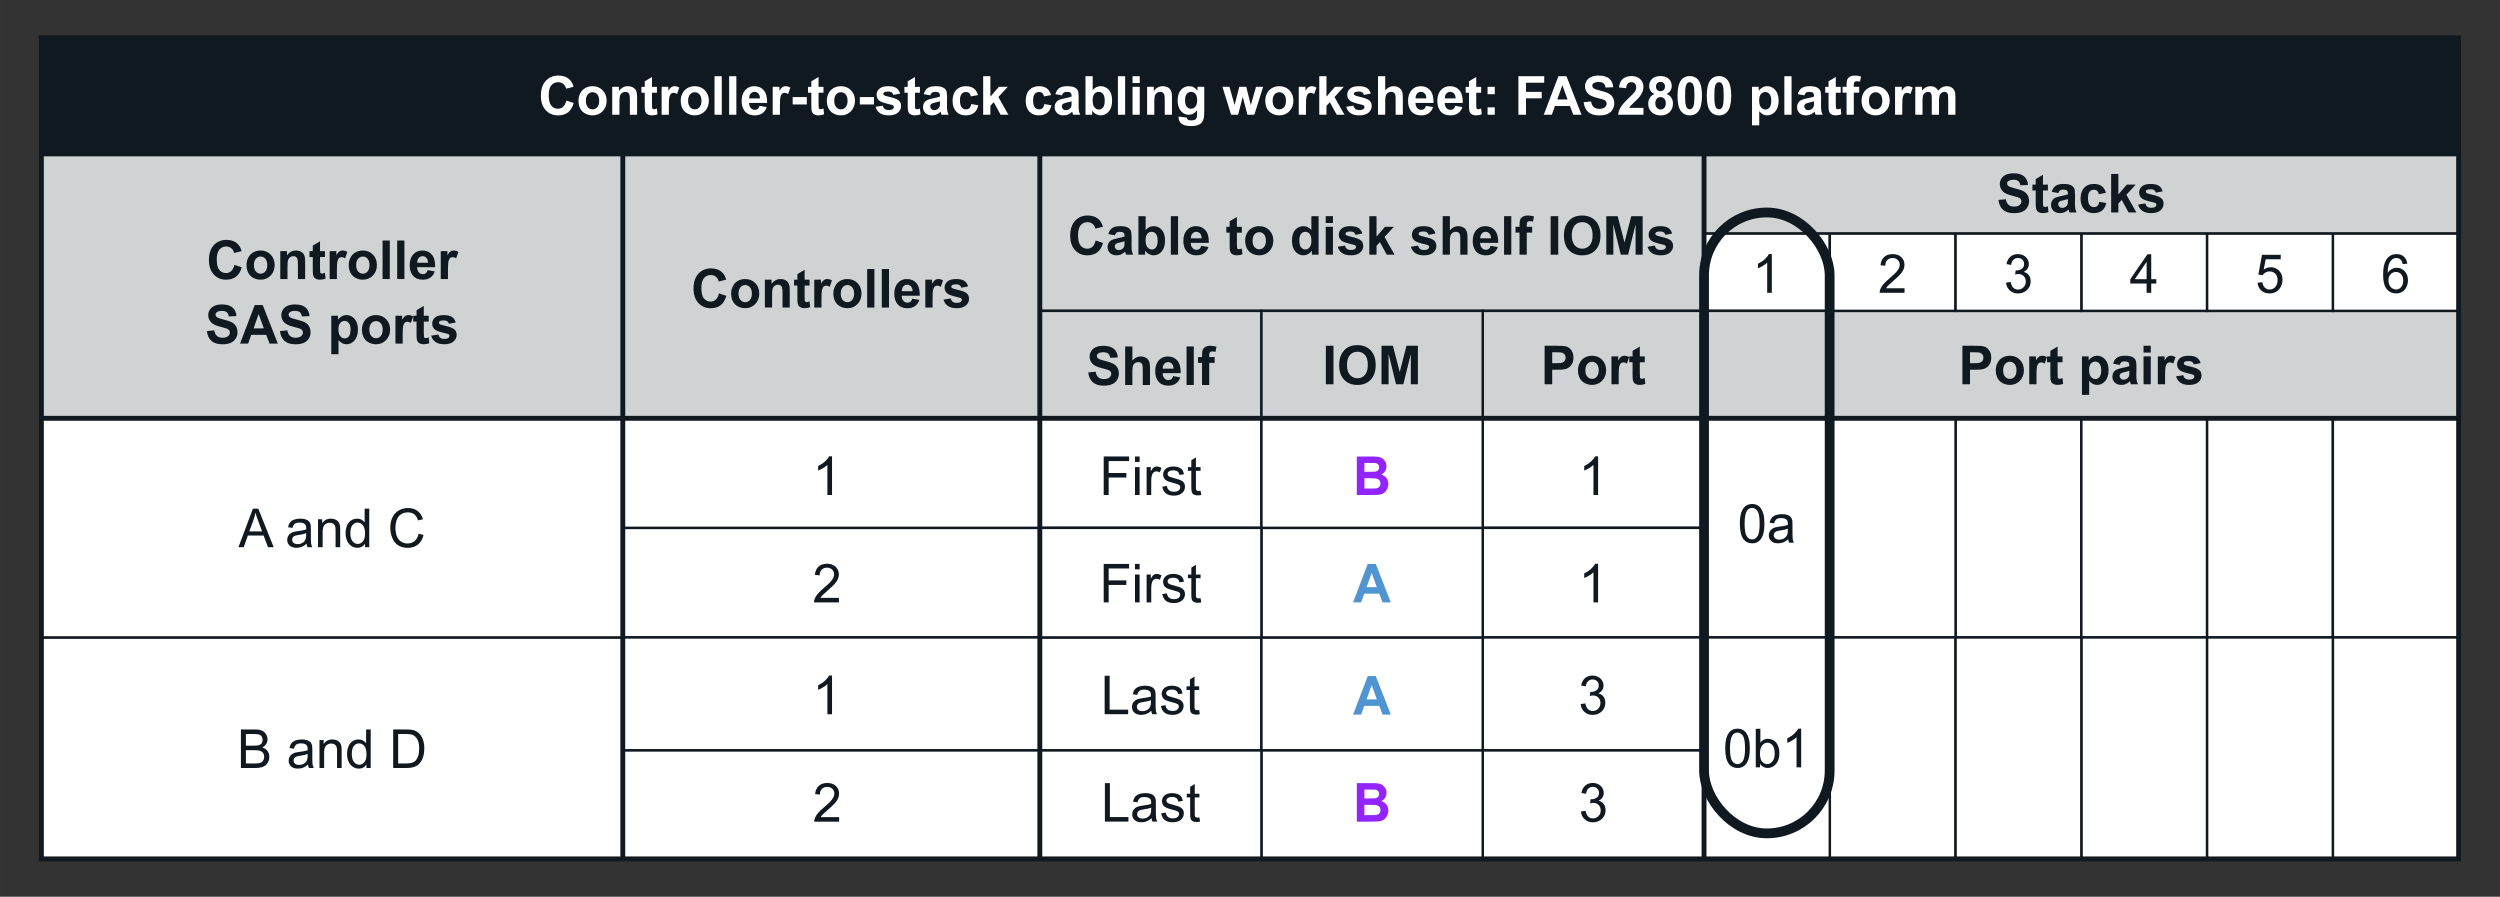 <?xml version="1.0" encoding="UTF-8"?><svg id="uuid-74588606-c91b-4e2a-8594-c456b5c96ba1" xmlns="http://www.w3.org/2000/svg" width="180.289mm" height="64.669mm" viewBox="0 0 511.055 183.315"><rect x="0" y="0" width="511.055" height="183.315" fill="#333333" stroke="none"/><defs><style>.uuid-ad124343-bfd9-4f2c-8903-8dfc70049bd6,.uuid-26442829-2f76-47fd-aad0-a720c8275d33{fill:#fff;}.uuid-9669b499-ac90-43de-a5f4-10e5a408d36c{fill:#9124ff;}.uuid-8977170f-df71-486e-9b15-87d494008431{stroke-width:2px;}.uuid-8977170f-df71-486e-9b15-87d494008431,.uuid-cd55f738-3af3-4849-9234-3574ab28598f{fill:none;}.uuid-8977170f-df71-486e-9b15-87d494008431,.uuid-cd55f738-3af3-4849-9234-3574ab28598f,.uuid-9938e813-9f1f-4567-b37a-a2116b6bc850,.uuid-a4a562f5-b6cc-437a-9708-90dacf590d02,.uuid-26442829-2f76-47fd-aad0-a720c8275d33{stroke:#101820;stroke-miterlimit:10;}.uuid-3e19a9aa-596a-44f9-8cc0-518587cac532{fill:#5094d2;}.uuid-9938e813-9f1f-4567-b37a-a2116b6bc850{fill:#d0d3d4;}.uuid-9938e813-9f1f-4567-b37a-a2116b6bc850,.uuid-a4a562f5-b6cc-437a-9708-90dacf590d02,.uuid-26442829-2f76-47fd-aad0-a720c8275d33{stroke-width:.5px;}.uuid-f44f5e52-d3b2-4c74-b24d-44991473a121,.uuid-a4a562f5-b6cc-437a-9708-90dacf590d02{fill:#101820;}</style></defs><g><rect class="uuid-9938e813-9f1f-4567-b37a-a2116b6bc850" x="212.563" y="31.461" width="135.782" height="32.089"/><polygon class="uuid-26442829-2f76-47fd-aad0-a720c8275d33" points="212.563 107.907 127.313 107.907 127.313 115.607 127.313 130.305 212.563 130.305 212.563 107.907"/><rect class="uuid-26442829-2f76-47fd-aad0-a720c8275d33" x="303.103" y="85.509" width="45.242" height="22.398"/><polygon class="uuid-9938e813-9f1f-4567-b37a-a2116b6bc850" points="212.563 31.461 127.313 31.461 127.313 55.41 127.313 85.509 212.563 85.509 212.563 31.461"/><rect class="uuid-26442829-2f76-47fd-aad0-a720c8275d33" x="127.313" y="85.509" width="85.25" height="22.398"/><rect class="uuid-26442829-2f76-47fd-aad0-a720c8275d33" x="127.313" y="130.305" width="85.25" height="23.1"/><rect class="uuid-26442829-2f76-47fd-aad0-a720c8275d33" x="212.563" y="130.305" width="45.299" height="23.1"/><rect class="uuid-26442829-2f76-47fd-aad0-a720c8275d33" x="303.103" y="107.907" width="45.242" height="22.398"/><rect class="uuid-26442829-2f76-47fd-aad0-a720c8275d33" x="348.345" y="85.509" width="25.709" height="44.797"/><rect class="uuid-26442829-2f76-47fd-aad0-a720c8275d33" x="303.103" y="130.305" width="45.242" height="23.1"/><rect class="uuid-26442829-2f76-47fd-aad0-a720c8275d33" x="257.862" y="130.305" width="45.242" height="23.1"/><rect class="uuid-26442829-2f76-47fd-aad0-a720c8275d33" x="212.563" y="85.509" width="45.299" height="22.398"/><rect class="uuid-26442829-2f76-47fd-aad0-a720c8275d33" x="399.763" y="85.509" width="25.709" height="44.797"/><rect class="uuid-26442829-2f76-47fd-aad0-a720c8275d33" x="374.054" y="85.509" width="25.709" height="44.797"/><rect class="uuid-9938e813-9f1f-4567-b37a-a2116b6bc850" x="212.563" y="63.55" width="45.299" height="21.959"/><rect class="uuid-26442829-2f76-47fd-aad0-a720c8275d33" x="425.473" y="85.509" width="25.709" height="44.797"/><rect class="uuid-26442829-2f76-47fd-aad0-a720c8275d33" x="451.182" y="85.509" width="25.709" height="44.797"/><polygon class="uuid-9938e813-9f1f-4567-b37a-a2116b6bc850" points="303.103 63.55 303.103 85.509 348.345 85.509 348.345 63.55 348.345 63.55 303.103 63.55"/><rect class="uuid-26442829-2f76-47fd-aad0-a720c8275d33" x="257.862" y="107.907" width="45.242" height="22.398"/><rect class="uuid-26442829-2f76-47fd-aad0-a720c8275d33" x="257.862" y="85.509" width="45.242" height="22.398"/><rect class="uuid-9938e813-9f1f-4567-b37a-a2116b6bc850" x="257.862" y="63.55" width="45.242" height="21.959"/><rect class="uuid-26442829-2f76-47fd-aad0-a720c8275d33" x="212.563" y="107.907" width="45.299" height="22.398"/><rect class="uuid-26442829-2f76-47fd-aad0-a720c8275d33" x="374.054" y="130.305" width="25.709" height="45.273"/><rect class="uuid-26442829-2f76-47fd-aad0-a720c8275d33" x="303.103" y="153.405" width="45.242" height="22.174"/><polygon class="uuid-26442829-2f76-47fd-aad0-a720c8275d33" points="348.345 47.709 348.345 63.55 348.345 63.55 374.054 63.55 374.054 47.709 348.345 47.709"/><rect class="uuid-26442829-2f76-47fd-aad0-a720c8275d33" x="348.345" y="130.305" width="25.709" height="45.273"/><rect class="uuid-26442829-2f76-47fd-aad0-a720c8275d33" x="127.313" y="153.405" width="85.25" height="22.174"/><rect class="uuid-26442829-2f76-47fd-aad0-a720c8275d33" x="257.862" y="153.405" width="45.242" height="22.174"/><rect class="uuid-26442829-2f76-47fd-aad0-a720c8275d33" x="212.563" y="153.405" width="45.299" height="22.174"/><rect class="uuid-26442829-2f76-47fd-aad0-a720c8275d33" x="476.891" y="85.509" width="25.709" height="44.797"/><rect class="uuid-26442829-2f76-47fd-aad0-a720c8275d33" x="425.473" y="130.305" width="25.709" height="45.273"/><rect class="uuid-9938e813-9f1f-4567-b37a-a2116b6bc850" x="348.345" y="63.55" width="154.255" height="21.959"/><rect class="uuid-26442829-2f76-47fd-aad0-a720c8275d33" x="476.891" y="130.305" width="25.709" height="45.273"/><rect class="uuid-26442829-2f76-47fd-aad0-a720c8275d33" x="451.182" y="130.305" width="25.709" height="45.273"/><rect class="uuid-26442829-2f76-47fd-aad0-a720c8275d33" x="399.763" y="130.305" width="25.709" height="45.273"/><rect class="uuid-26442829-2f76-47fd-aad0-a720c8275d33" x="425.473" y="47.709" width="25.709" height="15.841"/><rect class="uuid-26442829-2f76-47fd-aad0-a720c8275d33" x="476.891" y="47.709" width="25.709" height="15.841"/><rect class="uuid-26442829-2f76-47fd-aad0-a720c8275d33" x="451.182" y="47.709" width="25.709" height="15.841"/><rect class="uuid-26442829-2f76-47fd-aad0-a720c8275d33" x="8.456" y="130.305" width="118.858" height="45.273"/><rect class="uuid-26442829-2f76-47fd-aad0-a720c8275d33" x="374.054" y="47.709" width="25.709" height="15.841"/><rect class="uuid-26442829-2f76-47fd-aad0-a720c8275d33" x="399.763" y="47.709" width="25.709" height="15.841"/><rect class="uuid-9938e813-9f1f-4567-b37a-a2116b6bc850" x="8.456" y="31.461" width="118.858" height="54.048"/><rect class="uuid-26442829-2f76-47fd-aad0-a720c8275d33" x="8.456" y="85.509" width="118.858" height="44.797"/><rect class="uuid-a4a562f5-b6cc-437a-9708-90dacf590d02" x="8.456" y="7.736" width="494.144" height="23.725"/><rect class="uuid-9938e813-9f1f-4567-b37a-a2116b6bc850" x="348.345" y="31.461" width="154.255" height="16.248"/></g><g><g><path class="uuid-ad124343-bfd9-4f2c-8903-8dfc70049bd6" d="m115.766,20.56l1.507.488c-.231.859-.615,1.498-1.152,1.915-.538.417-1.219.626-2.045.626-1.022,0-1.862-.357-2.521-1.072-.658-.714-.987-1.69-.987-2.93,0-1.31.331-2.328.993-3.054.661-.725,1.531-1.087,2.608-1.087.942,0,1.707.284,2.295.854.35.337.612.82.787,1.45l-1.538.376c-.091-.408-.281-.731-.569-.967-.289-.236-.64-.354-1.053-.354-.57,0-1.033.21-1.389.629s-.533,1.098-.533,2.035c0,.996.175,1.705.525,2.127.35.423.805.634,1.365.634.412,0,.768-.134,1.065-.402s.511-.691.641-1.268Z"/><path class="uuid-ad124343-bfd9-4f2c-8903-8dfc70049bd6" d="m118.254,20.522c0-.501.12-.986.362-1.455.241-.47.583-.827,1.026-1.074.442-.247.936-.371,1.483-.371.843,0,1.534.28,2.073.841s.809,1.269.809,2.124c0,.863-.273,1.578-.816,2.146-.544.568-1.23.852-2.056.852-.511,0-.998-.118-1.462-.354s-.816-.583-1.058-1.039c-.242-.457-.362-1.013-.362-1.668Zm1.512.081c0,.565.132.999.394,1.3.263.301.587.451.972.451s.708-.15.969-.451.391-.738.391-1.31c0-.559-.13-.988-.391-1.289s-.584-.451-.969-.451-.709.15-.972.451c-.262.301-.394.733-.394,1.3Z"/><path class="uuid-ad124343-bfd9-4f2c-8903-8dfc70049bd6" d="m130.235,23.454h-1.476v-2.911c0-.615-.031-1.014-.095-1.195-.062-.181-.165-.321-.307-.421-.143-.101-.312-.15-.513-.15-.255,0-.484.071-.688.215-.203.143-.342.333-.417.569s-.113.673-.113,1.31v2.583h-1.475v-5.704h1.37v.838c.486-.644,1.099-.967,1.837-.967.326,0,.623.06.893.18.27.12.474.273.612.46.138.185.234.398.288.634.055.236.082.574.082,1.015v3.545Z"/><path class="uuid-ad124343-bfd9-4f2c-8903-8dfc70049bd6" d="m134.287,17.75v1.203h-1.008v2.299c0,.466.01.737.029.814.019.077.062.141.131.191.068.05.151.075.25.075.136,0,.334-.049.593-.145l.126,1.171c-.343.15-.731.226-1.165.226-.267,0-.506-.046-.72-.137-.214-.092-.37-.21-.47-.354-.1-.145-.169-.341-.207-.588-.032-.176-.048-.53-.048-1.063v-2.487h-.677v-1.203h.677v-1.133l1.48-.881v2.014h1.008Z"/><path class="uuid-ad124343-bfd9-4f2c-8903-8dfc70049bd6" d="m136.724,23.454h-1.475v-5.704h1.37v.811c.234-.384.445-.636.633-.758.186-.121.399-.183.638-.183.336,0,.659.095.972.285l-.457,1.315c-.249-.164-.479-.247-.693-.247-.206,0-.382.059-.524.175-.144.116-.257.327-.339.631-.082.305-.124.942-.124,1.912v1.762Z"/><path class="uuid-ad124343-bfd9-4f2c-8903-8dfc70049bd6" d="m139.154,20.522c0-.501.12-.986.362-1.455.241-.47.583-.827,1.026-1.074.442-.247.936-.371,1.483-.371.843,0,1.534.28,2.073.841s.809,1.269.809,2.124c0,.863-.273,1.578-.816,2.146-.544.568-1.23.852-2.056.852-.511,0-.998-.118-1.462-.354s-.816-.583-1.058-1.039c-.242-.457-.362-1.013-.362-1.668Zm1.512.081c0,.565.132.999.394,1.3.263.301.587.451.972.451s.708-.15.969-.451.391-.738.391-1.31c0-.559-.13-.988-.391-1.289s-.584-.451-.969-.451-.709.15-.972.451c-.262.301-.394.733-.394,1.3Z"/><path class="uuid-ad124343-bfd9-4f2c-8903-8dfc70049bd6" d="m146.064,23.454v-7.874h1.476v7.874h-1.476Z"/><path class="uuid-ad124343-bfd9-4f2c-8903-8dfc70049bd6" d="m149.051,23.454v-7.874h1.476v7.874h-1.476Z"/><path class="uuid-ad124343-bfd9-4f2c-8903-8dfc70049bd6" d="m155.268,21.639l1.47.253c-.19.551-.487.971-.895,1.259-.407.289-.918.433-1.53.433-.97,0-1.687-.324-2.152-.972-.367-.519-.552-1.175-.552-1.966,0-.945.242-1.685.725-2.222.483-.535,1.094-.803,1.833-.803.829,0,1.483.28,1.963.841s.709,1.419.689,2.575h-3.696c.011.448.129.796.356,1.045s.512.373.851.373c.231,0,.426-.065.583-.193s.276-.336.357-.623Zm.084-1.525c-.011-.436-.121-.769-.331-.996s-.466-.341-.767-.341c-.322,0-.588.12-.798.359-.21.24-.314.566-.31.978h2.205Z"/><path class="uuid-ad124343-bfd9-4f2c-8903-8dfc70049bd6" d="m159.43,23.454h-1.475v-5.704h1.37v.811c.234-.384.445-.636.633-.758.186-.121.399-.183.638-.183.336,0,.659.095.972.285l-.457,1.315c-.249-.164-.479-.247-.693-.247-.206,0-.382.059-.524.175-.144.116-.257.327-.339.631-.082.305-.124.942-.124,1.912v1.762Z"/><path class="uuid-ad124343-bfd9-4f2c-8903-8dfc70049bd6" d="m162.034,21.355v-1.51h2.898v1.51h-2.898Z"/><path class="uuid-ad124343-bfd9-4f2c-8903-8dfc70049bd6" d="m168.339,17.75v1.203h-1.008v2.299c0,.466.01.737.029.814.019.077.062.141.131.191.068.05.151.075.25.075.136,0,.334-.049.593-.145l.126,1.171c-.343.15-.731.226-1.165.226-.267,0-.506-.046-.72-.137-.214-.092-.37-.21-.47-.354-.1-.145-.169-.341-.207-.588-.032-.176-.048-.53-.048-1.063v-2.487h-.677v-1.203h.677v-1.133l1.48-.881v2.014h1.008Z"/><path class="uuid-ad124343-bfd9-4f2c-8903-8dfc70049bd6" d="m169.023,20.522c0-.501.12-.986.362-1.455.241-.47.583-.827,1.026-1.074.442-.247.936-.371,1.483-.371.843,0,1.534.28,2.073.841s.809,1.269.809,2.124c0,.863-.273,1.578-.816,2.146-.544.568-1.23.852-2.056.852-.511,0-.998-.118-1.462-.354s-.816-.583-1.058-1.039c-.242-.457-.362-1.013-.362-1.668Zm1.512.081c0,.565.132.999.394,1.3.263.301.587.451.972.451s.708-.15.969-.451.391-.738.391-1.31c0-.559-.13-.988-.391-1.289s-.584-.451-.969-.451-.709.15-.972.451c-.262.301-.394.733-.394,1.3Z"/><path class="uuid-ad124343-bfd9-4f2c-8903-8dfc70049bd6" d="m175.763,21.355v-1.51h2.898v1.51h-2.898Z"/><path class="uuid-ad124343-bfd9-4f2c-8903-8dfc70049bd6" d="m178.992,21.827l1.48-.231c.064.294.19.517.384.669.192.152.462.229.808.229.382,0,.669-.072.861-.215.13-.101.194-.234.194-.403,0-.114-.035-.209-.104-.284-.074-.072-.238-.138-.494-.199-1.19-.269-1.944-.514-2.263-.735-.44-.309-.661-.736-.661-1.284,0-.494.19-.909.572-1.246.381-.336.973-.505,1.774-.505.763,0,1.33.127,1.701.382.371.254.626.63.767,1.128l-1.392.263c-.06-.222-.173-.392-.339-.51s-.403-.178-.711-.178c-.389,0-.667.056-.835.167-.112.078-.168.181-.168.306,0,.107.049.199.146.274.134.1.593.241,1.379.424.785.183,1.334.406,1.645.672.308.269.462.643.462,1.122,0,.523-.214.973-.641,1.349s-1.059.564-1.895.564c-.759,0-1.36-.157-1.803-.473-.443-.315-.732-.743-.869-1.283Z"/><path class="uuid-ad124343-bfd9-4f2c-8903-8dfc70049bd6" d="m188.048,17.75v1.203h-1.008v2.299c0,.466.01.737.029.814.019.077.062.141.131.191.068.05.151.075.25.075.136,0,.334-.049.593-.145l.126,1.171c-.343.15-.731.226-1.165.226-.267,0-.506-.046-.72-.137-.214-.092-.37-.21-.47-.354-.1-.145-.169-.341-.207-.588-.032-.176-.048-.53-.048-1.063v-2.487h-.677v-1.203h.677v-1.133l1.48-.881v2.014h1.008Z"/><path class="uuid-ad124343-bfd9-4f2c-8903-8dfc70049bd6" d="m190.175,19.491l-1.339-.247c.15-.551.41-.959.777-1.225.367-.265.913-.398,1.638-.398.658,0,1.148.08,1.471.239.321.159.548.361.68.606.131.246.196.696.196,1.352l-.016,1.762c0,.501.024.871.071,1.108.047.238.136.494.265.766h-1.459c-.039-.1-.086-.249-.142-.445-.024-.09-.042-.148-.053-.178-.252.251-.521.439-.809.565-.287.125-.593.188-.919.188-.574,0-1.026-.159-1.357-.477-.33-.319-.496-.722-.496-1.209,0-.322.075-.609.227-.862.15-.252.361-.445.632-.58.272-.134.663-.251,1.174-.352.69-.132,1.167-.256,1.434-.37v-.15c0-.29-.07-.497-.21-.621-.141-.123-.404-.185-.793-.185-.263,0-.468.053-.614.158-.147.105-.267.291-.357.556Zm1.975,1.225c-.19.065-.488.142-.898.231-.409.089-.677.177-.803.263-.192.14-.289.317-.289.532,0,.211.077.394.231.548.153.153.35.231.588.231.266,0,.519-.089.761-.269.179-.136.296-.303.352-.499.038-.129.058-.374.058-.736v-.301Z"/><path class="uuid-ad124343-bfd9-4f2c-8903-8dfc70049bd6" d="m199.914,19.437l-1.455.269c-.049-.297-.16-.52-.333-.671s-.398-.226-.675-.226c-.367,0-.66.13-.879.389-.219.26-.328.694-.328,1.303,0,.677.11,1.155.333,1.435s.52.419.895.419c.279,0,.509-.082.688-.245.179-.162.305-.442.378-.84l1.449.252c-.15.681-.44,1.194-.866,1.542-.428.347-1,.52-1.717.52-.815,0-1.466-.263-1.95-.789-.485-.526-.728-1.255-.728-2.187,0-.941.243-1.675.73-2.199s1.145-.787,1.975-.787c.679,0,1.219.149,1.619.448.401.3.689.755.864,1.367Z"/><path class="uuid-ad124343-bfd9-4f2c-8903-8dfc70049bd6" d="m200.98,23.454v-7.874h1.475v4.179l1.728-2.009h1.816l-1.905,2.084,2.042,3.62h-1.591l-1.402-2.562-.688.735v1.826h-1.475Z"/><path class="uuid-ad124343-bfd9-4f2c-8903-8dfc70049bd6" d="m214.861,19.437l-1.455.269c-.049-.297-.16-.52-.333-.671s-.398-.226-.675-.226c-.367,0-.66.13-.879.389-.219.26-.328.694-.328,1.303,0,.677.11,1.155.333,1.435s.52.419.895.419c.279,0,.509-.082.688-.245.179-.162.305-.442.378-.84l1.449.252c-.15.681-.44,1.194-.866,1.542-.428.347-1,.52-1.717.52-.815,0-1.466-.263-1.95-.789-.485-.526-.728-1.255-.728-2.187,0-.941.243-1.675.73-2.199s1.145-.787,1.975-.787c.679,0,1.219.149,1.619.448.401.3.689.755.864,1.367Z"/><path class="uuid-ad124343-bfd9-4f2c-8903-8dfc70049bd6" d="m217.081,19.491l-1.339-.247c.15-.551.41-.959.777-1.225.367-.265.913-.398,1.638-.398.658,0,1.148.08,1.471.239.321.159.548.361.68.606.131.246.196.696.196,1.352l-.016,1.762c0,.501.024.871.071,1.108.047.238.136.494.265.766h-1.459c-.039-.1-.086-.249-.142-.445-.024-.09-.042-.148-.053-.178-.252.251-.521.439-.809.565-.287.125-.593.188-.919.188-.574,0-1.026-.159-1.357-.477-.33-.319-.496-.722-.496-1.209,0-.322.075-.609.227-.862.15-.252.361-.445.632-.58.272-.134.663-.251,1.174-.352.69-.132,1.167-.256,1.434-.37v-.15c0-.29-.07-.497-.21-.621-.141-.123-.404-.185-.793-.185-.263,0-.468.053-.614.158-.147.105-.267.291-.357.556Zm1.975,1.225c-.19.065-.488.142-.898.231-.409.089-.677.177-.803.263-.192.14-.289.317-.289.532,0,.211.077.394.231.548.153.153.35.231.588.231.266,0,.519-.089.761-.269.179-.136.296-.303.352-.499.038-.129.058-.374.058-.736v-.301Z"/><path class="uuid-ad124343-bfd9-4f2c-8903-8dfc70049bd6" d="m221.895,23.454v-7.874h1.475v2.836c.455-.529.994-.795,1.617-.795.68,0,1.241.252,1.685.755s.667,1.226.667,2.167c0,.975-.227,1.725-.68,2.251-.454.526-1.004.789-1.651.789-.318,0-.633-.081-.942-.244s-.577-.403-.801-.723v.838h-1.37Zm1.465-2.976c0,.591.091,1.028.273,1.31.256.401.596.602,1.019.602.326,0,.604-.143.832-.427.23-.285.344-.733.344-1.346,0-.651-.115-1.121-.346-1.41-.231-.288-.527-.432-.888-.432-.353,0-.647.141-.882.421-.234.281-.352.709-.352,1.281Z"/><path class="uuid-ad124343-bfd9-4f2c-8903-8dfc70049bd6" d="m228.526,23.454v-7.874h1.476v7.874h-1.476Z"/><path class="uuid-ad124343-bfd9-4f2c-8903-8dfc70049bd6" d="m231.514,16.977v-1.397h1.476v1.397h-1.476Zm0,6.478v-5.704h1.476v5.704h-1.476Z"/><path class="uuid-ad124343-bfd9-4f2c-8903-8dfc70049bd6" d="m239.573,23.454h-1.476v-2.911c0-.615-.031-1.014-.095-1.195-.062-.181-.165-.321-.307-.421-.143-.101-.312-.15-.513-.15-.255,0-.484.071-.688.215-.203.143-.342.333-.417.569s-.113.673-.113,1.31v2.583h-1.475v-5.704h1.37v.838c.486-.644,1.099-.967,1.837-.967.326,0,.623.06.893.18.27.12.474.273.612.46.138.185.234.398.288.634.055.236.082.574.082,1.015v3.545Z"/><path class="uuid-ad124343-bfd9-4f2c-8903-8dfc70049bd6" d="m240.933,23.83l1.685.21c.028.2.093.338.194.413.14.107.36.161.662.161.385,0,.673-.059.866-.177.129-.079.228-.206.294-.382.045-.125.068-.356.068-.692v-.833c-.441.616-.998.924-1.67.924-.749,0-1.343-.324-1.78-.972-.343-.513-.514-1.149-.514-1.912,0-.956.225-1.687.674-2.191.45-.505,1.009-.758,1.678-.758.69,0,1.258.31,1.706.93v-.801h1.381v5.119c0,.673-.054,1.176-.162,1.509-.109.333-.261.595-.457.784-.196.19-.458.339-.785.446s-.741.161-1.241.161c-.945,0-1.615-.166-2.011-.497s-.594-.751-.594-1.26c0-.05.002-.11.006-.183Zm1.317-3.346c0,.605.114,1.048.344,1.329s.512.422.848.422c.36,0,.665-.144.914-.433.248-.288.372-.715.372-1.281,0-.591-.118-1.029-.356-1.315-.238-.287-.539-.43-.903-.43-.353,0-.644.141-.874.421-.23.281-.344.71-.344,1.287Z"/><path class="uuid-ad124343-bfd9-4f2c-8903-8dfc70049bd6" d="m251.664,23.454l-1.765-5.704h1.434l1.045,3.738.961-3.738h1.423l.929,3.738,1.066-3.738h1.454l-1.79,5.704h-1.417l-.961-3.668-.945,3.668h-1.433Z"/><path class="uuid-ad124343-bfd9-4f2c-8903-8dfc70049bd6" d="m258.646,20.522c0-.501.12-.986.362-1.455.241-.47.583-.827,1.026-1.074.442-.247.936-.371,1.483-.371.843,0,1.534.28,2.073.841s.809,1.269.809,2.124c0,.863-.273,1.578-.816,2.146-.544.568-1.23.852-2.056.852-.511,0-.998-.118-1.462-.354s-.816-.583-1.058-1.039c-.242-.457-.362-1.013-.362-1.668Zm1.512.081c0,.565.132.999.394,1.3.263.301.587.451.972.451s.708-.15.969-.451.391-.738.391-1.31c0-.559-.13-.988-.391-1.289s-.584-.451-.969-.451-.709.15-.972.451c-.262.301-.394.733-.394,1.3Z"/><path class="uuid-ad124343-bfd9-4f2c-8903-8dfc70049bd6" d="m266.966,23.454h-1.475v-5.704h1.37v.811c.234-.384.445-.636.633-.758.186-.121.399-.183.638-.183.336,0,.659.095.972.285l-.457,1.315c-.249-.164-.479-.247-.693-.247-.206,0-.382.059-.524.175-.144.116-.257.327-.339.631-.082.305-.124.942-.124,1.912v1.762Z"/><path class="uuid-ad124343-bfd9-4f2c-8903-8dfc70049bd6" d="m269.687,23.454v-7.874h1.475v4.179l1.728-2.009h1.816l-1.905,2.084,2.042,3.62h-1.591l-1.402-2.562-.688.735v1.826h-1.475Z"/><path class="uuid-ad124343-bfd9-4f2c-8903-8dfc70049bd6" d="m275.199,21.827l1.48-.231c.064.294.19.517.384.669.192.152.462.229.808.229.382,0,.669-.072.861-.215.13-.101.194-.234.194-.403,0-.114-.035-.209-.104-.284-.074-.072-.238-.138-.494-.199-1.19-.269-1.944-.514-2.263-.735-.44-.309-.661-.736-.661-1.284,0-.494.19-.909.572-1.246.381-.336.973-.505,1.774-.505.763,0,1.33.127,1.701.382.371.254.626.63.767,1.128l-1.392.263c-.06-.222-.173-.392-.339-.51s-.403-.178-.711-.178c-.389,0-.667.056-.835.167-.112.078-.168.181-.168.306,0,.107.049.199.146.274.134.1.593.241,1.379.424.785.183,1.334.406,1.645.672.308.269.462.643.462,1.122,0,.523-.214.973-.641,1.349s-1.059.564-1.895.564c-.759,0-1.36-.157-1.803-.473-.443-.315-.732-.743-.869-1.283Z"/><path class="uuid-ad124343-bfd9-4f2c-8903-8dfc70049bd6" d="m283.17,15.58v2.896c.476-.569,1.044-.855,1.706-.855.339,0,.645.065.919.193.273.129.478.294.616.494.139.201.233.423.284.666.051.244.076.621.076,1.134v3.346h-1.476v-3.013c0-.599-.028-.978-.084-1.139s-.155-.289-.297-.385c-.142-.095-.319-.142-.533-.142-.244,0-.463.06-.656.183-.192.121-.333.305-.422.55-.09.246-.134.608-.134,1.088v2.857h-1.476v-7.874h1.476Z"/><path class="uuid-ad124343-bfd9-4f2c-8903-8dfc70049bd6" d="m291.496,21.639l1.47.253c-.19.551-.487.971-.895,1.259-.407.289-.918.433-1.53.433-.97,0-1.687-.324-2.152-.972-.367-.519-.552-1.175-.552-1.966,0-.945.242-1.685.725-2.222.483-.535,1.094-.803,1.833-.803.829,0,1.483.28,1.963.841s.709,1.419.689,2.575h-3.696c.011.448.129.796.356,1.045s.512.373.851.373c.231,0,.426-.065.583-.193s.276-.336.357-.623Zm.084-1.525c-.011-.436-.121-.769-.331-.996s-.466-.341-.767-.341c-.322,0-.588.12-.798.359-.21.24-.314.566-.31.978h2.205Z"/><path class="uuid-ad124343-bfd9-4f2c-8903-8dfc70049bd6" d="m297.476,21.639l1.47.253c-.19.551-.487.971-.895,1.259-.407.289-.918.433-1.53.433-.97,0-1.687-.324-2.152-.972-.367-.519-.552-1.175-.552-1.966,0-.945.242-1.685.725-2.222.483-.535,1.094-.803,1.833-.803.829,0,1.483.28,1.963.841s.709,1.419.689,2.575h-3.696c.011.448.129.796.356,1.045s.512.373.851.373c.231,0,.426-.065.583-.193s.276-.336.357-.623Zm.084-1.525c-.011-.436-.121-.769-.331-.996s-.466-.341-.767-.341c-.322,0-.588.12-.798.359-.21.24-.314.566-.31.978h2.205Z"/><path class="uuid-ad124343-bfd9-4f2c-8903-8dfc70049bd6" d="m302.783,17.75v1.203h-1.008v2.299c0,.466.01.737.029.814.019.077.062.141.131.191.068.05.151.075.25.075.136,0,.334-.049.593-.145l.126,1.171c-.343.15-.731.226-1.165.226-.267,0-.506-.046-.72-.137-.214-.092-.37-.21-.47-.354-.1-.145-.169-.341-.207-.588-.032-.176-.048-.53-.048-1.063v-2.487h-.677v-1.203h.677v-1.133l1.48-.881v2.014h1.008Z"/><path class="uuid-ad124343-bfd9-4f2c-8903-8dfc70049bd6" d="m304.09,19.26v-1.51h1.475v1.51h-1.475Zm0,4.194v-1.509h1.475v1.509h-1.475Z"/><path class="uuid-ad124343-bfd9-4f2c-8903-8dfc70049bd6" d="m310.396,23.454v-7.874h5.276v1.332h-3.723v1.864h3.213v1.332h-3.213v3.346h-1.554Z"/><path class="uuid-ad124343-bfd9-4f2c-8903-8dfc70049bd6" d="m323.3,23.454h-1.69l-.672-1.788h-3.076l-.636,1.788h-1.648l2.998-7.874h1.643l3.082,7.874Zm-2.861-3.115l-1.06-2.922-1.039,2.922h2.1Z"/><path class="uuid-ad124343-bfd9-4f2c-8903-8dfc70049bd6" d="m323.731,20.893l1.512-.15c.091.519.275.9.554,1.144.278.244.654.365,1.126.365.501,0,.878-.108,1.132-.325.254-.216.381-.47.381-.76,0-.185-.054-.345-.16-.476-.107-.13-.293-.244-.56-.341-.182-.065-.597-.179-1.244-.344-.833-.211-1.417-.471-1.753-.778-.473-.434-.709-.962-.709-1.585,0-.4.111-.776.333-1.125.223-.35.543-.615.961-.798s.923-.273,1.515-.273c.966,0,1.693.217,2.182.649.488.434.744,1.012.769,1.735l-1.554.069c-.066-.404-.209-.695-.428-.873-.219-.177-.547-.266-.984-.266-.452,0-.806.095-1.06.285-.165.121-.247.284-.247.488,0,.186.077.346.231.478.195.168.672.344,1.428.526s1.315.371,1.678.566.645.462.851.8c.204.339.307.757.307,1.255,0,.451-.122.873-.367,1.268-.245.394-.592.686-1.04.878-.447.191-1.006.287-1.675.287-.973,0-1.72-.23-2.241-.69-.521-.46-.833-1.13-.935-2.011Z"/><path class="uuid-ad124343-bfd9-4f2c-8903-8dfc70049bd6" d="m335.954,22.053v1.401h-5.172c.056-.529.225-1.032.504-1.507.28-.474.833-1.103,1.659-1.888.665-.634,1.073-1.063,1.224-1.289.203-.311.305-.619.305-.924,0-.336-.089-.595-.266-.776-.177-.181-.421-.271-.732-.271-.308,0-.553.095-.735.284-.182.19-.286.505-.315.945l-1.47-.15c.087-.83.362-1.427.824-1.788.462-.362,1.039-.543,1.732-.543.759,0,1.356.21,1.79.629s.651.94.651,1.562c0,.354-.062.692-.186,1.013s-.321.656-.591,1.007c-.179.233-.501.567-.966,1.005-.466.436-.761.727-.885.87-.124.143-.225.282-.302.419h2.93Z"/><path class="uuid-ad124343-bfd9-4f2c-8903-8dfc70049bd6" d="m338.215,19.206c-.381-.165-.658-.392-.832-.68-.173-.288-.26-.605-.26-.948,0-.587.2-1.072.602-1.455.4-.384.97-.575,1.709-.575.731,0,1.299.191,1.703.575.404.383.606.868.606,1.455,0,.365-.093.69-.278.975-.185.285-.446.503-.782.653.427.175.752.432.974.768.223.337.334.726.334,1.166,0,.727-.227,1.317-.68,1.772-.454.454-1.057.682-1.81.682-.699,0-1.282-.188-1.748-.564-.549-.444-.824-1.053-.824-1.826,0-.427.103-.817.31-1.174.207-.356.532-.631.977-.824Zm.168,1.853c0,.416.104.739.312.973.208.232.469.349.78.349.304,0,.556-.111.756-.336.199-.224.299-.547.299-.969,0-.369-.102-.665-.305-.89-.203-.224-.46-.335-.771-.335-.36,0-.629.127-.806.381-.177.255-.266.53-.266.827Zm.137-3.373c0,.301.083.535.25.704.166.168.387.252.664.252.279,0,.504-.085.672-.255s.252-.405.252-.706c0-.283-.083-.51-.25-.68-.166-.17-.386-.255-.658-.255-.284,0-.51.086-.678.258s-.252.399-.252.682Z"/><path class="uuid-ad124343-bfd9-4f2c-8903-8dfc70049bd6" d="m345.423,15.548c.746,0,1.329.273,1.749.816.5.644.75,1.714.75,3.207,0,1.489-.252,2.56-.756,3.212-.416.537-.997.806-1.743.806-.749,0-1.353-.295-1.81-.884-.459-.589-.689-1.639-.689-3.15,0-1.482.252-2.549.756-3.201.417-.537.998-.806,1.743-.806Zm0,1.252c-.178,0-.338.058-.477.174-.14.117-.248.325-.325.626-.102.391-.152,1.048-.152,1.972s.045,1.559.137,1.903c.091.346.205.576.344.69.138.115.297.172.475.172.179,0,.338-.058.478-.175.14-.116.248-.324.325-.625.102-.387.152-1.042.152-1.966s-.046-1.559-.137-1.904-.206-.576-.344-.693c-.139-.116-.297-.174-.476-.174Z"/><path class="uuid-ad124343-bfd9-4f2c-8903-8dfc70049bd6" d="m351.404,15.548c.746,0,1.329.273,1.749.816.5.644.75,1.714.75,3.207,0,1.489-.252,2.56-.756,3.212-.416.537-.997.806-1.743.806-.749,0-1.353-.295-1.81-.884-.459-.589-.689-1.639-.689-3.15,0-1.482.252-2.549.756-3.201.417-.537.998-.806,1.743-.806Zm0,1.252c-.178,0-.338.058-.477.174-.14.117-.248.325-.325.626-.102.391-.152,1.048-.152,1.972s.045,1.559.137,1.903c.091.346.205.576.344.69.138.115.297.172.475.172.179,0,.338-.058.478-.175.14-.116.248-.324.325-.625.102-.387.152-1.042.152-1.966s-.046-1.559-.137-1.904-.206-.576-.344-.693c-.139-.116-.297-.174-.476-.174Z"/><path class="uuid-ad124343-bfd9-4f2c-8903-8dfc70049bd6" d="m358.15,17.75h1.376v.838c.179-.286.42-.519.725-.698.305-.179.642-.269,1.013-.269.647,0,1.197.26,1.648.779.452.519.678,1.242.678,2.17,0,.952-.228,1.692-.683,2.221s-1.006.792-1.653.792c-.309,0-.588-.062-.838-.188-.25-.126-.514-.341-.79-.644v2.873h-1.476v-7.874Zm1.46,2.756c0,.641.124,1.114.373,1.42.248.307.551.46.908.46.343,0,.628-.141.856-.422s.341-.742.341-1.383c0-.599-.117-1.042-.352-1.332s-.524-.435-.871-.435c-.36,0-.66.143-.898.427-.237.285-.356.707-.356,1.266Z"/><path class="uuid-ad124343-bfd9-4f2c-8903-8dfc70049bd6" d="m364.76,23.454v-7.874h1.476v7.874h-1.476Z"/><path class="uuid-ad124343-bfd9-4f2c-8903-8dfc70049bd6" d="m368.849,19.491l-1.339-.247c.15-.551.41-.959.777-1.225.367-.265.913-.398,1.638-.398.658,0,1.148.08,1.471.239.321.159.548.361.68.606.131.246.196.696.196,1.352l-.016,1.762c0,.501.024.871.071,1.108.047.238.136.494.265.766h-1.459c-.039-.1-.086-.249-.142-.445-.024-.09-.042-.148-.053-.178-.252.251-.521.439-.809.565-.287.125-.593.188-.919.188-.574,0-1.026-.159-1.357-.477-.33-.319-.496-.722-.496-1.209,0-.322.075-.609.227-.862.15-.252.361-.445.632-.58.272-.134.663-.251,1.174-.352.69-.132,1.167-.256,1.434-.37v-.15c0-.29-.07-.497-.21-.621-.141-.123-.404-.185-.793-.185-.263,0-.468.053-.614.158-.147.105-.267.291-.357.556Zm1.975,1.225c-.19.065-.488.142-.898.231-.409.089-.677.177-.803.263-.192.14-.289.317-.289.532,0,.211.077.394.231.548.153.153.35.231.588.231.266,0,.519-.089.761-.269.179-.136.296-.303.352-.499.038-.129.058-.374.058-.736v-.301Z"/><path class="uuid-ad124343-bfd9-4f2c-8903-8dfc70049bd6" d="m376.284,17.75v1.203h-1.008v2.299c0,.466.01.737.029.814.019.077.062.141.131.191.068.05.151.075.25.075.136,0,.334-.049.593-.145l.126,1.171c-.343.15-.731.226-1.165.226-.267,0-.506-.046-.72-.137-.214-.092-.37-.21-.47-.354-.1-.145-.169-.341-.207-.588-.032-.176-.048-.53-.048-1.063v-2.487h-.677v-1.203h.677v-1.133l1.48-.881v2.014h1.008Z"/><path class="uuid-ad124343-bfd9-4f2c-8903-8dfc70049bd6" d="m376.662,17.75h.819v-.43c0-.479.05-.838.149-1.074s.283-.429.551-.577c.269-.148.606-.223,1.017-.223.42,0,.831.065,1.233.193l-.199,1.053c-.234-.058-.461-.086-.678-.086-.213,0-.366.051-.459.152-.093.102-.14.299-.14.589v.402h1.103v1.188h-1.103v4.517h-1.475v-4.517h-.819v-1.188Z"/><path class="uuid-ad124343-bfd9-4f2c-8903-8dfc70049bd6" d="m380.547,20.522c0-.501.12-.986.362-1.455.241-.47.583-.827,1.026-1.074.442-.247.936-.371,1.483-.371.843,0,1.534.28,2.073.841s.809,1.269.809,2.124c0,.863-.273,1.578-.816,2.146-.544.568-1.23.852-2.056.852-.511,0-.998-.118-1.462-.354s-.816-.583-1.058-1.039c-.242-.457-.362-1.013-.362-1.668Zm1.512.081c0,.565.132.999.394,1.3.263.301.587.451.972.451s.708-.15.969-.451.391-.738.391-1.31c0-.559-.13-.988-.391-1.289s-.584-.451-.969-.451-.709.15-.972.451c-.262.301-.394.733-.394,1.3Z"/><path class="uuid-ad124343-bfd9-4f2c-8903-8dfc70049bd6" d="m388.868,23.454h-1.475v-5.704h1.37v.811c.234-.384.445-.636.633-.758.186-.121.399-.183.638-.183.336,0,.659.095.972.285l-.457,1.315c-.249-.164-.479-.247-.693-.247-.206,0-.382.059-.524.175-.144.116-.257.327-.339.631-.082.305-.124.942-.124,1.912v1.762Z"/><path class="uuid-ad124343-bfd9-4f2c-8903-8dfc70049bd6" d="m391.53,17.75h1.36v.779c.486-.606,1.065-.908,1.737-.908.357,0,.667.075.93.226s.477.378.645.683c.245-.305.51-.532.793-.683s.586-.226.908-.226c.409,0,.756.085,1.039.255.284.171.496.42.636.75.102.243.152.637.152,1.182v3.647h-1.476v-3.26c0-.566-.051-.932-.152-1.096-.137-.215-.347-.322-.63-.322-.206,0-.4.065-.583.193-.182.129-.312.317-.394.566-.08.249-.12.642-.12,1.179v2.739h-1.476v-3.126c0-.555-.026-.913-.079-1.074s-.134-.281-.244-.359c-.11-.079-.26-.118-.448-.118-.228,0-.433.062-.614.188-.183.126-.312.307-.392.543s-.118.628-.118,1.176v2.772h-1.476v-5.704Z"/></g><g><path class="uuid-f44f5e52-d3b2-4c74-b24d-44991473a121" d="m47.906,54.149l1.507.488c-.231.859-.615,1.498-1.152,1.915-.538.417-1.219.626-2.045.626-1.022,0-1.862-.357-2.521-1.072-.658-.714-.987-1.69-.987-2.93,0-1.31.331-2.328.993-3.054.661-.725,1.531-1.087,2.608-1.087.942,0,1.707.284,2.295.854.35.337.612.82.787,1.45l-1.538.376c-.091-.408-.281-.731-.569-.967-.289-.236-.64-.354-1.053-.354-.57,0-1.033.21-1.389.629s-.533,1.098-.533,2.035c0,.996.175,1.705.525,2.127.35.423.805.634,1.365.634.412,0,.768-.134,1.065-.402s.511-.691.641-1.268Z"/><path class="uuid-f44f5e52-d3b2-4c74-b24d-44991473a121" d="m50.394,54.111c0-.501.12-.986.362-1.455.241-.47.583-.827,1.026-1.074.442-.247.936-.371,1.483-.371.843,0,1.534.28,2.073.841s.809,1.269.809,2.124c0,.863-.273,1.578-.816,2.146-.544.568-1.23.852-2.056.852-.511,0-.998-.118-1.462-.354s-.816-.583-1.058-1.039c-.242-.457-.362-1.013-.362-1.668Zm1.512.081c0,.565.132.999.394,1.3.263.301.587.451.972.451s.708-.15.969-.451.391-.738.391-1.31c0-.559-.13-.988-.391-1.289s-.584-.451-.969-.451-.709.15-.972.451c-.262.301-.394.733-.394,1.3Z"/><path class="uuid-f44f5e52-d3b2-4c74-b24d-44991473a121" d="m62.376,57.043h-1.476v-2.911c0-.615-.031-1.014-.095-1.195-.062-.181-.165-.321-.307-.421-.143-.101-.312-.15-.513-.15-.255,0-.484.071-.688.215-.203.143-.342.333-.417.569s-.113.673-.113,1.31v2.583h-1.475v-5.704h1.37v.838c.486-.644,1.099-.967,1.837-.967.326,0,.623.06.893.18.27.12.474.273.612.46.138.185.234.398.288.634.055.236.082.574.082,1.015v3.545Z"/><path class="uuid-f44f5e52-d3b2-4c74-b24d-44991473a121" d="m66.427,51.339v1.203h-1.008v2.299c0,.466.01.737.029.814.019.077.062.141.131.191.068.05.151.075.25.075.136,0,.334-.049.593-.145l.126,1.171c-.343.15-.731.226-1.165.226-.267,0-.506-.046-.72-.137-.214-.092-.37-.21-.47-.354-.1-.145-.169-.341-.207-.588-.032-.176-.048-.53-.048-1.063v-2.487h-.677v-1.203h.677v-1.133l1.48-.881v2.014h1.008Z"/><path class="uuid-f44f5e52-d3b2-4c74-b24d-44991473a121" d="m68.864,57.043h-1.475v-5.704h1.37v.811c.234-.384.445-.636.633-.758.186-.121.399-.183.638-.183.336,0,.659.095.972.285l-.457,1.315c-.249-.164-.479-.247-.693-.247-.206,0-.382.059-.524.175-.144.116-.257.327-.339.631-.082.305-.124.942-.124,1.912v1.762Z"/><path class="uuid-f44f5e52-d3b2-4c74-b24d-44991473a121" d="m71.294,54.111c0-.501.12-.986.362-1.455.241-.47.583-.827,1.026-1.074.442-.247.936-.371,1.483-.371.843,0,1.534.28,2.073.841s.809,1.269.809,2.124c0,.863-.273,1.578-.816,2.146-.544.568-1.23.852-2.056.852-.511,0-.998-.118-1.462-.354s-.816-.583-1.058-1.039c-.242-.457-.362-1.013-.362-1.668Zm1.512.081c0,.565.132.999.394,1.3.263.301.587.451.972.451s.708-.15.969-.451.391-.738.391-1.31c0-.559-.13-.988-.391-1.289s-.584-.451-.969-.451-.709.15-.972.451c-.262.301-.394.733-.394,1.3Z"/><path class="uuid-f44f5e52-d3b2-4c74-b24d-44991473a121" d="m78.204,57.043v-7.874h1.476v7.874h-1.476Z"/><path class="uuid-f44f5e52-d3b2-4c74-b24d-44991473a121" d="m81.191,57.043v-7.874h1.476v7.874h-1.476Z"/><path class="uuid-f44f5e52-d3b2-4c74-b24d-44991473a121" d="m87.408,55.228l1.47.253c-.19.551-.487.971-.895,1.259-.407.289-.918.433-1.53.433-.97,0-1.687-.324-2.152-.972-.367-.519-.552-1.175-.552-1.966,0-.945.242-1.685.725-2.222.483-.535,1.094-.803,1.833-.803.829,0,1.483.28,1.963.841s.709,1.419.689,2.575h-3.696c.011.448.129.796.356,1.045s.512.373.851.373c.231,0,.426-.065.583-.193s.276-.336.357-.623Zm.084-1.525c-.011-.436-.121-.769-.331-.996s-.466-.341-.767-.341c-.322,0-.588.12-.798.359-.21.24-.314.566-.31.978h2.205Z"/><path class="uuid-f44f5e52-d3b2-4c74-b24d-44991473a121" d="m91.57,57.043h-1.475v-5.704h1.37v.811c.234-.384.445-.636.633-.758.186-.121.399-.183.638-.183.336,0,.659.095.972.285l-.457,1.315c-.249-.164-.479-.247-.693-.247-.206,0-.382.059-.524.175-.144.116-.257.327-.339.631-.082.305-.124.942-.124,1.912v1.762Z"/><path class="uuid-f44f5e52-d3b2-4c74-b24d-44991473a121" d="m42.285,67.682l1.512-.15c.091.519.275.9.554,1.144.278.244.654.365,1.126.365.501,0,.878-.108,1.132-.325.254-.216.381-.47.381-.76,0-.185-.054-.345-.16-.476-.107-.13-.293-.244-.56-.341-.182-.065-.597-.179-1.244-.344-.833-.211-1.417-.471-1.753-.778-.473-.434-.709-.962-.709-1.585,0-.4.111-.776.333-1.125.223-.35.543-.615.961-.798s.923-.273,1.515-.273c.966,0,1.693.217,2.182.649.488.434.744,1.012.769,1.735l-1.554.069c-.066-.404-.209-.695-.428-.873-.219-.177-.547-.266-.984-.266-.452,0-.806.095-1.06.285-.165.121-.247.284-.247.488,0,.186.077.346.231.478.195.168.672.344,1.428.526s1.315.371,1.678.566.645.462.851.8c.204.339.307.757.307,1.255,0,.451-.122.873-.367,1.268-.245.394-.592.686-1.04.878-.447.191-1.006.287-1.675.287-.973,0-1.72-.23-2.241-.69-.521-.46-.833-1.13-.935-2.011Z"/><path class="uuid-f44f5e52-d3b2-4c74-b24d-44991473a121" d="m56.791,70.243h-1.69l-.672-1.788h-3.076l-.636,1.788h-1.648l2.998-7.874h1.643l3.082,7.874Zm-2.861-3.115l-1.06-2.922-1.039,2.922h2.1Z"/><path class="uuid-f44f5e52-d3b2-4c74-b24d-44991473a121" d="m57.221,67.682l1.512-.15c.091.519.275.9.554,1.144.278.244.654.365,1.126.365.501,0,.878-.108,1.132-.325.254-.216.381-.47.381-.76,0-.185-.054-.345-.16-.476-.107-.13-.293-.244-.56-.341-.182-.065-.597-.179-1.244-.344-.833-.211-1.417-.471-1.753-.778-.473-.434-.709-.962-.709-1.585,0-.4.111-.776.333-1.125.223-.35.543-.615.961-.798s.923-.273,1.515-.273c.966,0,1.693.217,2.182.649.488.434.744,1.012.769,1.735l-1.554.069c-.066-.404-.209-.695-.428-.873-.219-.177-.547-.266-.984-.266-.452,0-.806.095-1.06.285-.165.121-.247.284-.247.488,0,.186.077.346.231.478.195.168.672.344,1.428.526s1.315.371,1.678.566.645.462.851.8c.204.339.307.757.307,1.255,0,.451-.122.873-.367,1.268-.245.394-.592.686-1.04.878-.447.191-1.006.287-1.675.287-.973,0-1.72-.23-2.241-.69-.521-.46-.833-1.13-.935-2.011Z"/><path class="uuid-f44f5e52-d3b2-4c74-b24d-44991473a121" d="m67.721,64.539h1.376v.838c.179-.286.42-.519.725-.698.305-.179.642-.269,1.013-.269.647,0,1.197.26,1.648.779.452.519.678,1.242.678,2.17,0,.952-.228,1.692-.683,2.221s-1.006.792-1.653.792c-.309,0-.588-.062-.838-.188-.25-.126-.514-.341-.79-.644v2.873h-1.476v-7.874Zm1.46,2.756c0,.641.124,1.114.373,1.42.248.307.551.46.908.46.343,0,.628-.141.856-.422s.341-.742.341-1.383c0-.599-.117-1.042-.352-1.332s-.524-.435-.871-.435c-.36,0-.66.143-.898.427-.237.285-.356.707-.356,1.266Z"/><path class="uuid-f44f5e52-d3b2-4c74-b24d-44991473a121" d="m73.99,67.311c0-.501.12-.986.362-1.455.241-.47.583-.827,1.026-1.074.442-.247.936-.371,1.483-.371.843,0,1.534.28,2.073.841s.809,1.269.809,2.124c0,.863-.273,1.578-.816,2.146-.544.568-1.23.852-2.056.852-.511,0-.998-.118-1.462-.354s-.816-.583-1.058-1.039c-.242-.457-.362-1.013-.362-1.668Zm1.512.081c0,.565.132.999.394,1.3.263.301.587.451.972.451s.708-.15.969-.451.391-.738.391-1.31c0-.559-.13-.988-.391-1.289s-.584-.451-.969-.451-.709.15-.972.451c-.262.301-.394.733-.394,1.3Z"/><path class="uuid-f44f5e52-d3b2-4c74-b24d-44991473a121" d="m82.311,70.243h-1.475v-5.704h1.37v.811c.234-.384.445-.636.633-.758.186-.121.399-.183.638-.183.336,0,.659.095.972.285l-.457,1.315c-.249-.164-.479-.247-.693-.247-.206,0-.382.059-.524.175-.144.116-.257.327-.339.631-.082.305-.124.942-.124,1.912v1.762Z"/><path class="uuid-f44f5e52-d3b2-4c74-b24d-44991473a121" d="m87.639,64.539v1.203h-1.008v2.299c0,.466.01.737.029.814.019.077.062.141.131.191.068.05.151.075.25.075.136,0,.334-.049.593-.145l.126,1.171c-.343.15-.731.226-1.165.226-.267,0-.506-.046-.72-.137-.214-.092-.37-.21-.47-.354-.1-.145-.169-.341-.207-.588-.032-.176-.048-.53-.048-1.063v-2.487h-.677v-1.203h.677v-1.133l1.48-.881v2.014h1.008Z"/><path class="uuid-f44f5e52-d3b2-4c74-b24d-44991473a121" d="m88.144,68.617l1.48-.231c.064.294.19.517.384.669.192.152.462.229.808.229.382,0,.669-.072.861-.215.13-.101.194-.234.194-.403,0-.114-.035-.209-.104-.284-.074-.072-.238-.138-.494-.199-1.19-.269-1.944-.514-2.263-.735-.44-.309-.661-.736-.661-1.284,0-.494.19-.909.572-1.246.381-.336.973-.505,1.774-.505.763,0,1.33.127,1.701.382.371.254.626.63.767,1.128l-1.392.263c-.06-.222-.173-.392-.339-.51s-.403-.178-.711-.178c-.389,0-.667.056-.835.167-.112.078-.168.181-.168.306,0,.107.049.199.146.274.134.1.593.241,1.379.424.785.183,1.334.406,1.645.672.308.269.462.643.462,1.122,0,.523-.214.973-.641,1.349s-1.059.564-1.895.564c-.759,0-1.36-.157-1.803-.473-.443-.315-.732-.743-.869-1.283Z"/></g><g><path class="uuid-f44f5e52-d3b2-4c74-b24d-44991473a121" d="m48.74,111.859l2.956-7.874h1.097l3.15,7.874h-1.16l-.898-2.385h-3.218l-.846,2.385h-1.081Zm2.221-3.233h2.609l-.804-2.181c-.245-.663-.427-1.207-.546-1.633-.098.505-.236,1.006-.414,1.504l-.846,2.31Z"/><path class="uuid-f44f5e52-d3b2-4c74-b24d-44991473a121" d="m62.667,111.154c-.35.305-.686.519-1.01.644-.324.126-.672.189-1.043.189-.612,0-1.083-.153-1.412-.459-.329-.307-.493-.698-.493-1.174,0-.279.061-.534.186-.766.124-.231.287-.416.488-.556s.428-.245.68-.317c.185-.05.465-.099.84-.144.763-.094,1.325-.204,1.685-.333.003-.133.005-.217.005-.253,0-.394-.089-.671-.268-.832-.241-.219-.601-.328-1.076-.328-.444,0-.772.08-.984.239s-.368.441-.47.846l-.925-.129c.085-.404.223-.731.415-.98.192-.249.471-.44.835-.575.364-.134.786-.201,1.266-.201.476,0,.862.057,1.16.172.297.114.516.259.656.433.14.173.237.393.294.657.031.165.047.462.047.892v1.289c0,.899.021,1.468.06,1.706.04.237.12.466.239.685h-.987c-.098-.201-.161-.435-.19-.704Zm-.078-2.159c-.344.144-.857.266-1.544.365-.389.058-.663.122-.824.193-.161.072-.285.177-.373.315-.087.138-.131.291-.131.459,0,.258.096.473.286.644s.47.258.838.258c.363,0,.688-.081.971-.244s.492-.386.625-.669c.102-.218.152-.54.152-.967v-.354Z"/><path class="uuid-f44f5e52-d3b2-4c74-b24d-44991473a121" d="m65.01,111.859v-5.704h.851v.81c.409-.626,1.001-.94,1.774-.94.336,0,.644.061.927.185.281.123.492.285.633.485.14.201.237.439.294.715.034.179.052.492.052.94v3.508h-.944v-3.47c0-.395-.037-.689-.11-.884-.074-.195-.204-.351-.392-.467-.188-.117-.406-.175-.658-.175-.403,0-.75.131-1.043.392-.292.262-.439.758-.439,1.488v3.115h-.944Z"/><path class="uuid-f44f5e52-d3b2-4c74-b24d-44991473a121" d="m74.607,111.859v-.72c-.353.565-.873.849-1.56.849-.444,0-.853-.126-1.226-.376-.373-.251-.662-.601-.866-1.05-.205-.45-.308-.967-.308-1.55,0-.569.093-1.086.278-1.55s.464-.819.835-1.066.786-.37,1.244-.37c.336,0,.636.072.897.218.263.144.477.333.641.566v-2.825h.94v7.874h-.877Zm-2.987-2.847c0,.731.15,1.276.451,1.638.301.362.656.543,1.066.543.412,0,.764-.173,1.052-.519.289-.346.434-.873.434-1.582,0-.78-.147-1.353-.441-1.719s-.656-.548-1.086-.548c-.421,0-.771.176-1.053.526-.282.352-.423.904-.423,1.66Z"/><path class="uuid-f44f5e52-d3b2-4c74-b24d-44991473a121" d="m85.569,109.098l1.019.263c-.214.856-.598,1.509-1.152,1.958s-1.233.674-2.035.674c-.829,0-1.504-.173-2.023-.518-.519-.346-.915-.847-1.187-1.502s-.407-1.358-.407-2.11c0-.82.153-1.535.46-2.146.306-.611.742-1.074,1.307-1.392.565-.316,1.188-.476,1.867-.476.769,0,1.417.201,1.942.602.524.401.891.965,1.097,1.692l-1.002.241c-.179-.572-.439-.99-.777-1.251-.34-.262-.767-.393-1.281-.393-.592,0-1.086.145-1.483.435-.397.29-.676.68-.837,1.168-.161.489-.241.993-.241,1.512,0,.67.095,1.255.286,1.754.19.5.487.873.89,1.12s.838.37,1.307.37c.571,0,1.054-.168,1.449-.505.396-.336.663-.836.804-1.498Z"/></g><path class="uuid-f44f5e52-d3b2-4c74-b24d-44991473a121" d="m170.083,101.193h-.945v-6.16c-.228.222-.525.443-.894.666-.37.222-.701.389-.995.499v-.935c.528-.254.99-.561,1.386-.924.396-.361.676-.712.84-1.053h.609v7.906Z"/><path class="uuid-f44f5e52-d3b2-4c74-b24d-44991473a121" d="m171.491,122.22v.929h-5.088c-.007-.232.03-.456.11-.671.13-.354.337-.704.622-1.048s.697-.741,1.236-1.192c.837-.701,1.402-1.258,1.696-1.668.294-.409.44-.797.44-1.162,0-.384-.134-.707-.401-.97-.268-.264-.617-.395-1.047-.395-.455,0-.819.14-1.093.419-.273.279-.411.666-.414,1.16l-.972-.102c.066-.741.316-1.306.751-1.694.434-.389,1.017-.583,1.748-.583.738,0,1.323.21,1.754.629s.645.938.645,1.558c0,.315-.064.625-.19.929-.126.305-.335.625-.627.962-.292.336-.778.798-1.457,1.386-.566.486-.931.817-1.092.99-.161.174-.294.349-.399.524h3.775Z"/><path class="uuid-f44f5e52-d3b2-4c74-b24d-44991473a121" d="m170.083,146.006h-.945v-6.16c-.228.222-.525.443-.894.666-.37.222-.701.389-.995.499v-.935c.528-.254.99-.561,1.386-.924.396-.361.676-.712.84-1.053h.609v7.906Z"/><path class="uuid-f44f5e52-d3b2-4c74-b24d-44991473a121" d="m171.542,167.034v.929h-5.088c-.007-.232.03-.456.11-.671.13-.354.337-.704.622-1.048s.697-.741,1.236-1.192c.837-.701,1.402-1.258,1.696-1.668.294-.409.44-.797.44-1.162,0-.384-.134-.707-.401-.97-.268-.264-.617-.395-1.047-.395-.455,0-.819.14-1.093.419-.273.279-.411.666-.414,1.16l-.972-.102c.066-.741.316-1.306.751-1.694.434-.389,1.017-.583,1.748-.583.738,0,1.323.21,1.754.629s.645.938.645,1.558c0,.315-.064.625-.19.929-.126.305-.335.625-.627.962-.292.336-.778.798-1.457,1.386-.566.486-.931.817-1.092.99-.161.174-.294.349-.399.524h3.775Z"/><g><path class="uuid-f44f5e52-d3b2-4c74-b24d-44991473a121" d="m225.619,101.193v-7.874h5.192v.93h-4.174v2.438h3.612v.929h-3.612v3.577h-1.019Z"/><path class="uuid-f44f5e52-d3b2-4c74-b24d-44991473a121" d="m232.018,94.431v-1.112h.945v1.112h-.945Zm0,6.762v-5.704h.945v5.704h-.945Z"/><path class="uuid-f44f5e52-d3b2-4c74-b24d-44991473a121" d="m234.392,101.193v-5.704h.851v.865c.217-.405.417-.672.602-.801.184-.129.386-.193.606-.193.319,0,.643.104.972.311l-.325.897c-.231-.14-.462-.21-.693-.21-.206,0-.392.064-.557.19-.164.128-.281.304-.352.529-.105.344-.157.72-.157,1.128v2.986h-.945Z"/><path class="uuid-f44f5e52-d3b2-4c74-b24d-44991473a121" d="m237.605,99.49l.935-.15c.052.383.198.677.439.881.239.204.574.306,1.005.306.434,0,.756-.09.966-.272.21-.181.315-.393.315-.636,0-.219-.093-.391-.278-.516-.13-.086-.451-.195-.966-.328-.693-.179-1.174-.334-1.441-.465-.268-.13-.471-.311-.609-.542-.138-.231-.207-.486-.207-.766,0-.254.057-.489.171-.706.113-.217.269-.397.464-.54.147-.11.348-.205.602-.282.254-.076.525-.115.816-.115.438,0,.821.065,1.152.193s.575.304.732.523c.157.221.266.516.325.884l-.924.129c-.042-.293-.163-.522-.364-.688-.202-.164-.486-.247-.854-.247-.435,0-.744.073-.93.221-.185.146-.278.318-.278.516,0,.125.039.238.116.338.076.104.197.19.362.258.094.036.372.118.834.247.669.183,1.136.332,1.399.448.265.117.472.286.622.508.15.223.226.498.226.827,0,.322-.092.626-.275.91-.184.285-.448.505-.795.661-.347.155-.739.233-1.177.233-.724,0-1.276-.153-1.656-.462-.38-.308-.622-.765-.727-1.369Z"/><path class="uuid-f44f5e52-d3b2-4c74-b24d-44991473a121" d="m245.422,100.328l.136.854c-.266.058-.504.086-.714.086-.343,0-.608-.056-.798-.166-.19-.111-.322-.257-.399-.439-.076-.181-.115-.56-.115-1.141v-3.282h-.692v-.752h.692v-1.412l.94-.58v1.992h.95v.752h-.95v3.336c0,.275.016.453.05.531.033.079.087.142.162.189.075.046.183.069.323.069.104,0,.243-.013.415-.037Z"/></g><g><path class="uuid-f44f5e52-d3b2-4c74-b24d-44991473a121" d="m225.619,123.149v-7.874h5.192v.93h-4.174v2.438h3.612v.929h-3.612v3.577h-1.019Z"/><path class="uuid-f44f5e52-d3b2-4c74-b24d-44991473a121" d="m232.018,116.387v-1.112h.945v1.112h-.945Zm0,6.762v-5.704h.945v5.704h-.945Z"/><path class="uuid-f44f5e52-d3b2-4c74-b24d-44991473a121" d="m234.392,123.149v-5.704h.851v.865c.217-.405.417-.672.602-.801.184-.129.386-.193.606-.193.319,0,.643.104.972.311l-.325.897c-.231-.14-.462-.21-.693-.21-.206,0-.392.064-.557.19-.164.128-.281.304-.352.529-.105.344-.157.72-.157,1.128v2.986h-.945Z"/><path class="uuid-f44f5e52-d3b2-4c74-b24d-44991473a121" d="m237.605,121.447l.935-.15c.052.383.198.677.439.881.239.204.574.306,1.005.306.434,0,.756-.09.966-.272.21-.181.315-.393.315-.636,0-.219-.093-.391-.278-.516-.13-.086-.451-.195-.966-.328-.693-.179-1.174-.334-1.441-.465-.268-.13-.471-.311-.609-.542-.138-.231-.207-.486-.207-.766,0-.254.057-.489.171-.706.113-.217.269-.397.464-.54.147-.11.348-.205.602-.282.254-.076.525-.115.816-.115.438,0,.821.065,1.152.193s.575.304.732.523c.157.221.266.516.325.884l-.924.129c-.042-.293-.163-.522-.364-.688-.202-.164-.486-.247-.854-.247-.435,0-.744.073-.93.221-.185.146-.278.318-.278.516,0,.125.039.238.116.338.076.104.197.19.362.258.094.036.372.118.834.247.669.183,1.136.332,1.399.448.265.117.472.286.622.508.15.223.226.498.226.827,0,.322-.092.626-.275.91-.184.285-.448.505-.795.661-.347.155-.739.233-1.177.233-.724,0-1.276-.153-1.656-.462-.38-.308-.622-.765-.727-1.369Z"/><path class="uuid-f44f5e52-d3b2-4c74-b24d-44991473a121" d="m245.422,122.284l.136.854c-.266.058-.504.086-.714.086-.343,0-.608-.056-.798-.166-.19-.111-.322-.257-.399-.439-.076-.181-.115-.56-.115-1.141v-3.282h-.692v-.752h.692v-1.412l.94-.58v1.992h.95v.752h-.95v3.336c0,.275.016.453.05.531.033.079.087.142.162.189.075.046.183.069.323.069.104,0,.243-.013.415-.037Z"/></g><g><path class="uuid-f44f5e52-d3b2-4c74-b24d-44991473a121" d="m225.813,146.006v-7.874h1.019v6.945h3.791v.929h-4.81Z"/><path class="uuid-f44f5e52-d3b2-4c74-b24d-44991473a121" d="m235.352,145.303c-.35.304-.686.519-1.01.644-.324.125-.672.188-1.043.188-.612,0-1.083-.153-1.412-.459-.329-.307-.493-.697-.493-1.174,0-.279.061-.534.186-.766.124-.231.287-.416.488-.556s.428-.245.68-.316c.185-.051.465-.099.84-.145.763-.093,1.325-.204,1.685-.333.003-.132.005-.217.005-.252,0-.395-.089-.672-.268-.833-.241-.218-.601-.327-1.076-.327-.444,0-.772.079-.984.238-.212.16-.368.441-.47.847l-.925-.129c.085-.405.223-.731.415-.981s.471-.44.835-.575c.364-.134.786-.201,1.266-.201.476,0,.862.058,1.16.172.297.115.516.259.656.433.14.174.237.393.294.658.031.164.047.462.047.892v1.289c0,.898.021,1.467.06,1.705s.12.467.239.685h-.987c-.098-.2-.161-.435-.19-.703Zm-.078-2.159c-.344.143-.857.265-1.544.365-.389.057-.663.121-.824.193-.161.071-.285.176-.373.314-.087.139-.131.291-.131.46,0,.258.096.473.286.644s.47.258.838.258c.363,0,.688-.082.971-.245.283-.162.492-.386.625-.668.102-.219.152-.541.152-.967v-.354Z"/><path class="uuid-f44f5e52-d3b2-4c74-b24d-44991473a121" d="m237.317,144.304l.935-.15c.052.383.198.677.439.881.239.204.574.306,1.005.306.434,0,.756-.09.966-.272.21-.181.315-.393.315-.636,0-.219-.093-.391-.278-.516-.13-.086-.451-.195-.966-.328-.693-.179-1.174-.334-1.441-.465-.268-.13-.471-.311-.609-.542-.138-.231-.207-.486-.207-.766,0-.254.057-.489.171-.706.113-.217.269-.397.464-.54.147-.11.348-.205.602-.282.254-.076.525-.115.816-.115.438,0,.821.065,1.152.193s.575.304.732.523c.157.221.266.516.325.884l-.924.129c-.042-.293-.163-.522-.364-.688-.202-.164-.486-.247-.854-.247-.435,0-.744.073-.93.221-.185.146-.278.318-.278.516,0,.125.039.238.116.338.076.104.197.19.362.258.094.036.372.118.834.247.669.183,1.136.332,1.399.448.265.117.472.286.622.508.15.223.226.498.226.827,0,.322-.092.626-.275.91-.184.285-.448.505-.795.661-.347.155-.739.233-1.177.233-.724,0-1.276-.153-1.656-.462-.38-.308-.622-.765-.727-1.369Z"/><path class="uuid-f44f5e52-d3b2-4c74-b24d-44991473a121" d="m245.134,145.142l.136.854c-.266.058-.504.086-.714.086-.343,0-.608-.056-.798-.166-.19-.111-.322-.257-.399-.439-.076-.181-.115-.56-.115-1.141v-3.282h-.692v-.752h.692v-1.412l.94-.58v1.992h.95v.752h-.95v3.336c0,.275.016.453.05.531.033.079.087.142.162.189.075.046.183.069.323.069.104,0,.243-.013.415-.037Z"/></g><g><path class="uuid-f44f5e52-d3b2-4c74-b24d-44991473a121" d="m225.864,167.962v-7.874h1.019v6.945h3.791v.929h-4.81Z"/><path class="uuid-f44f5e52-d3b2-4c74-b24d-44991473a121" d="m235.403,167.259c-.35.304-.686.519-1.01.644-.324.125-.672.188-1.043.188-.612,0-1.083-.153-1.412-.459-.329-.307-.493-.697-.493-1.174,0-.279.061-.534.186-.766.124-.231.287-.416.488-.556s.428-.245.68-.316c.185-.051.465-.099.84-.145.763-.093,1.325-.204,1.685-.333.003-.132.005-.217.005-.252,0-.395-.089-.672-.268-.833-.241-.218-.601-.327-1.076-.327-.444,0-.772.079-.984.238-.212.16-.368.441-.47.847l-.925-.129c.085-.405.223-.731.415-.981s.471-.44.835-.575c.364-.134.786-.201,1.266-.201.476,0,.862.058,1.16.172.297.115.516.259.656.433.14.174.237.393.294.658.031.164.047.462.047.892v1.289c0,.898.021,1.467.06,1.705s.12.467.239.685h-.987c-.098-.2-.161-.435-.19-.703Zm-.078-2.159c-.344.143-.857.265-1.544.365-.389.057-.663.121-.824.193-.161.071-.285.176-.373.314-.087.139-.131.291-.131.46,0,.258.096.473.286.644s.47.258.838.258c.363,0,.688-.082.971-.245.283-.162.492-.386.625-.668.102-.219.152-.541.152-.967v-.354Z"/><path class="uuid-f44f5e52-d3b2-4c74-b24d-44991473a121" d="m237.368,166.26l.935-.15c.052.383.198.677.439.881.239.204.574.306,1.005.306.434,0,.756-.09.966-.272.21-.181.315-.393.315-.636,0-.219-.093-.391-.278-.516-.13-.086-.451-.195-.966-.328-.693-.179-1.174-.334-1.441-.465-.268-.13-.471-.311-.609-.542-.138-.231-.207-.486-.207-.766,0-.254.057-.489.171-.706.113-.217.269-.397.464-.54.147-.11.348-.205.602-.282.254-.076.525-.115.816-.115.438,0,.821.065,1.152.193s.575.304.732.523c.157.221.266.516.325.884l-.924.129c-.042-.293-.163-.522-.364-.688-.202-.164-.486-.247-.854-.247-.435,0-.744.073-.93.221-.185.146-.278.318-.278.516,0,.125.039.238.116.338.076.104.197.19.362.258.094.036.372.118.834.247.669.183,1.136.332,1.399.448.265.117.472.286.622.508.15.223.226.498.226.827,0,.322-.092.626-.275.91-.184.285-.448.505-.795.661-.347.155-.739.233-1.177.233-.724,0-1.276-.153-1.656-.462-.38-.308-.622-.765-.727-1.369Z"/><path class="uuid-f44f5e52-d3b2-4c74-b24d-44991473a121" d="m245.185,167.098l.136.854c-.266.058-.504.086-.714.086-.343,0-.608-.056-.798-.166-.19-.111-.322-.257-.399-.439-.076-.181-.115-.56-.115-1.141v-3.282h-.692v-.752h.692v-1.412l.94-.58v1.992h.95v.752h-.95v3.336c0,.275.016.453.05.531.033.079.087.142.162.189.075.046.183.069.323.069.104,0,.243-.013.415-.037Z"/></g><path class="uuid-9669b499-ac90-43de-a5f4-10e5a408d36c" d="m277.359,93.319h3.077c.608,0,1.062.026,1.362.078.299.052.567.16.803.325.236.164.434.384.591.657.158.274.236.581.236.922,0,.368-.097.707-.291,1.015-.194.309-.458.539-.79.693.469.14.829.378,1.081.714.252.337.378.732.378,1.188,0,.357-.081.706-.244,1.044-.162.339-.385.609-.667.811-.281.202-.629.327-1.042.373-.259.029-.884.047-1.874.054h-2.62v-7.874Zm1.555,1.31v1.821h1.019c.606,0,.981-.009,1.129-.027.266-.032.475-.126.627-.282.152-.155.229-.36.229-.614,0-.244-.065-.441-.197-.594-.131-.152-.326-.244-.585-.276-.154-.019-.597-.027-1.328-.027h-.893Zm0,3.132v2.106h1.438c.56,0,.915-.017,1.065-.049.231-.043.419-.147.565-.315.145-.166.218-.389.218-.668,0-.236-.056-.438-.168-.602-.112-.165-.273-.285-.485-.36s-.671-.112-1.378-.112h-1.255Z"/><path class="uuid-3e19a9aa-596a-44f9-8cc0-518587cac532" d="m284.317,123.149h-1.69l-.672-1.788h-3.076l-.636,1.788h-1.648l2.998-7.874h1.643l3.082,7.874Zm-2.861-3.115l-1.06-2.922-1.039,2.922h2.1Z"/><path class="uuid-3e19a9aa-596a-44f9-8cc0-518587cac532" d="m284.317,146.083h-1.69l-.672-1.789h-3.076l-.636,1.789h-1.648l2.998-7.874h1.643l3.082,7.874Zm-2.861-3.115l-1.06-2.922-1.039,2.922h2.1Z"/><path class="uuid-9669b499-ac90-43de-a5f4-10e5a408d36c" d="m277.359,160.088h3.077c.608,0,1.062.026,1.362.078.299.052.567.16.803.325.236.164.434.384.591.657.158.274.236.581.236.922,0,.368-.097.707-.291,1.015-.194.309-.458.539-.79.693.469.14.829.378,1.081.714.252.337.378.732.378,1.188,0,.357-.081.706-.244,1.044-.162.339-.385.609-.667.811-.281.202-.629.327-1.042.373-.259.029-.884.047-1.874.054h-2.62v-7.874Zm1.555,1.31v1.821h1.019c.606,0,.981-.009,1.129-.027.266-.032.475-.126.627-.282.152-.155.229-.36.229-.614,0-.244-.065-.441-.197-.594-.131-.152-.326-.244-.585-.276-.154-.019-.597-.027-1.328-.027h-.893Zm0,3.132v2.106h1.438c.56,0,.915-.017,1.065-.049.231-.043.419-.147.565-.315.145-.166.218-.389.218-.668,0-.236-.056-.438-.168-.602-.112-.165-.273-.285-.485-.36s-.671-.112-1.378-.112h-1.255Z"/><path class="uuid-f44f5e52-d3b2-4c74-b24d-44991473a121" d="m326.686,101.193h-.945v-6.16c-.228.222-.525.443-.894.666-.37.222-.701.389-.995.499v-.935c.528-.254.99-.561,1.386-.924.396-.361.676-.712.84-1.053h.609v7.906Z"/><path class="uuid-f44f5e52-d3b2-4c74-b24d-44991473a121" d="m362.199,59.85h-.945v-6.16c-.228.222-.525.443-.894.666-.37.222-.701.389-.995.499v-.935c.528-.254.99-.561,1.386-.924.396-.361.676-.712.84-1.053h.609v7.906Z"/><path class="uuid-f44f5e52-d3b2-4c74-b24d-44991473a121" d="m389.332,58.921v.929h-5.088c-.007-.232.03-.456.11-.671.13-.354.337-.704.622-1.048s.697-.741,1.236-1.192c.837-.701,1.402-1.258,1.696-1.668.294-.409.44-.797.44-1.162,0-.384-.134-.707-.401-.97-.268-.264-.617-.395-1.047-.395-.455,0-.819.14-1.093.419-.273.279-.411.666-.414,1.16l-.972-.102c.066-.741.316-1.306.751-1.694.434-.389,1.017-.583,1.748-.583.738,0,1.323.21,1.754.629s.645.938.645,1.558c0,.315-.064.625-.19.929-.126.305-.335.625-.627.962-.292.336-.778.798-1.457,1.386-.566.486-.931.817-1.092.99-.161.174-.294.349-.399.524h3.775Z"/><path class="uuid-f44f5e52-d3b2-4c74-b24d-44991473a121" d="m410.08,57.772l.945-.129c.108.548.293.942.554,1.184.261.242.578.363.953.363.444,0,.819-.158,1.126-.473.307-.315.46-.706.46-1.171,0-.444-.143-.81-.426-1.099s-.644-.433-1.081-.433c-.179,0-.401.036-.667.107l.104-.849c.064.008.114.011.152.011.402,0,.765-.107,1.087-.322s.483-.546.483-.993c0-.354-.117-.648-.352-.881-.235-.233-.538-.35-.909-.35-.367,0-.674.118-.918.354-.245.236-.403.591-.473,1.063l-.945-.172c.115-.647.378-1.15.788-1.507.409-.355.918-.534,1.527-.534.42,0,.807.093,1.16.276.353.185.624.436.811.755.186.319.28.657.28,1.016,0,.34-.089.649-.268.929s-.442.502-.793.666c.455.107.809.33,1.06.669.252.338.378.762.378,1.27,0,.688-.245,1.27-.734,1.748-.49.477-1.109.717-1.858.717-.676,0-1.236-.206-1.683-.617-.446-.412-.701-.945-.765-1.601Z"/><path class="uuid-f44f5e52-d3b2-4c74-b24d-44991473a121" d="m438.813,59.85v-1.885h-3.339v-.887l3.512-5.103h.772v5.103h1.039v.887h-1.039v1.885h-.945Zm0-2.772v-3.55l-2.41,3.55h2.41Z"/><path class="uuid-f44f5e52-d3b2-4c74-b24d-44991473a121" d="m461.493,57.787l.992-.086c.073.494.244.866.512,1.114.268.249.591.374.969.374.455,0,.84-.176,1.155-.526.315-.352.473-.816.473-1.397,0-.552-.151-.986-.454-1.306-.303-.318-.699-.477-1.19-.477-.305,0-.579.07-.824.212s-.438.325-.577.551l-.888-.118.745-4.045h3.828v.924h-3.071l-.415,2.116c.462-.329.946-.494,1.454-.494.672,0,1.239.238,1.701.715.462.476.693,1.088.693,1.837,0,.712-.203,1.328-.609,1.848-.493.637-1.167.956-2.022.956-.7,0-1.272-.201-1.714-.602-.443-.401-.696-.933-.759-1.596Z"/><path class="uuid-f44f5e52-d3b2-4c74-b24d-44991473a121" d="m492.105,53.904l-.94.075c-.084-.38-.203-.655-.357-.827-.255-.276-.57-.414-.944-.414-.302,0-.565.086-.793.258-.298.223-.532.546-.704.973-.171.426-.261,1.033-.268,1.82.228-.354.506-.617.835-.789s.674-.258,1.034-.258c.63,0,1.166.237,1.609.711.442.475.664,1.088.664,1.84,0,.494-.104.953-.312,1.378-.208.424-.494.749-.858.975s-.777.339-1.239.339c-.787,0-1.43-.297-1.927-.89-.497-.592-.745-1.568-.745-2.93,0-1.522.274-2.628.824-3.319.479-.602,1.125-.902,1.938-.902.606,0,1.102.174,1.488.521.387.347.618.827.695,1.44Zm-3.858,3.394c0,.333.069.651.207.956.139.304.332.536.58.695.249.159.51.239.782.239.399,0,.742-.165,1.029-.494.287-.33.431-.777.431-1.343,0-.545-.142-.974-.426-1.287-.283-.312-.641-.47-1.07-.47-.428,0-.79.157-1.087.47-.298.314-.446.725-.446,1.233Z"/><path class="uuid-f44f5e52-d3b2-4c74-b24d-44991473a121" d="m326.686,123.149h-.945v-6.16c-.228.222-.525.443-.894.666-.37.222-.701.389-.995.499v-.935c.528-.254.99-.561,1.386-.924.396-.361.676-.712.84-1.053h.609v7.906Z"/><path class="uuid-f44f5e52-d3b2-4c74-b24d-44991473a121" d="m323.131,143.928l.945-.129c.108.548.293.942.554,1.184.261.242.578.363.953.363.444,0,.819-.158,1.126-.473.307-.315.46-.706.46-1.171,0-.444-.143-.81-.426-1.099s-.644-.433-1.081-.433c-.179,0-.401.036-.667.107l.104-.849c.064.008.114.011.152.011.402,0,.765-.107,1.087-.322s.483-.546.483-.993c0-.354-.117-.648-.352-.881-.235-.233-.538-.35-.909-.35-.367,0-.674.118-.918.354-.245.236-.403.591-.473,1.063l-.945-.172c.115-.647.378-1.15.788-1.507.409-.355.918-.534,1.527-.534.42,0,.807.093,1.16.276.353.185.624.436.811.755.186.319.28.657.28,1.016,0,.34-.089.649-.268.929s-.442.502-.793.666c.455.107.809.33,1.06.669.252.338.378.762.378,1.27,0,.688-.245,1.27-.734,1.748-.49.477-1.109.717-1.858.717-.676,0-1.236-.206-1.683-.617-.446-.412-.701-.945-.765-1.601Z"/><path class="uuid-f44f5e52-d3b2-4c74-b24d-44991473a121" d="m323.182,165.884l.945-.129c.108.548.293.942.554,1.184.261.242.578.363.953.363.444,0,.819-.158,1.126-.473.307-.315.46-.706.46-1.171,0-.444-.143-.81-.426-1.099s-.644-.433-1.081-.433c-.179,0-.401.036-.667.107l.104-.849c.064.008.114.011.152.011.402,0,.765-.107,1.087-.322s.483-.546.483-.993c0-.354-.117-.648-.352-.881-.235-.233-.538-.35-.909-.35-.367,0-.674.118-.918.354-.245.236-.403.591-.473,1.063l-.945-.172c.115-.647.378-1.15.788-1.507.409-.355.918-.534,1.527-.534.42,0,.807.093,1.16.276.353.185.624.436.811.755.186.319.28.657.28,1.016,0,.34-.089.649-.268.929s-.442.502-.793.666c.455.107.809.33,1.06.669.252.338.378.762.378,1.27,0,.688-.245,1.27-.734,1.748-.49.477-1.109.717-1.858.717-.676,0-1.236-.206-1.683-.617-.446-.412-.701-.945-.765-1.601Z"/><g><path class="uuid-f44f5e52-d3b2-4c74-b24d-44991473a121" d="m49.247,156.994v-7.874h2.888c.588,0,1.06.079,1.415.239.355.159.634.404.835.735s.302.678.302,1.039c0,.337-.089.653-.268.951-.179.297-.448.537-.809.72.466.14.823.378,1.073.714.251.337.376.734.376,1.192,0,.369-.076.712-.229,1.029-.152.316-.341.56-.565.732s-.505.302-.843.39-.752.132-1.241.132h-2.936Zm1.019-4.565h1.665c.451,0,.774-.03.971-.092.259-.078.454-.209.586-.392.131-.183.196-.412.196-.688,0-.262-.061-.491-.184-.69-.122-.198-.298-.335-.525-.408s-.617-.11-1.17-.11h-1.539v2.38Zm0,3.636h1.917c.328,0,.56-.013.692-.037.234-.043.431-.115.588-.215.158-.101.287-.246.389-.438.102-.192.152-.413.152-.664,0-.293-.073-.549-.221-.765-.146-.217-.351-.369-.611-.457s-.636-.132-1.126-.132h-1.78v2.707Z"/><path class="uuid-f44f5e52-d3b2-4c74-b24d-44991473a121" d="m62.965,156.29c-.35.305-.686.519-1.01.644-.324.126-.672.189-1.043.189-.612,0-1.083-.153-1.412-.459-.329-.307-.493-.698-.493-1.174,0-.279.061-.534.186-.766.124-.231.287-.416.488-.556s.428-.245.68-.317c.185-.05.465-.099.84-.144.763-.094,1.325-.204,1.685-.333.003-.133.005-.217.005-.253,0-.394-.089-.671-.268-.832-.241-.219-.601-.328-1.076-.328-.444,0-.772.08-.984.239s-.368.441-.47.846l-.925-.129c.085-.404.223-.731.415-.98.192-.249.471-.44.835-.575.364-.134.786-.201,1.266-.201.476,0,.862.057,1.16.172.297.114.516.259.656.433.14.173.237.393.294.657.031.165.047.462.047.892v1.289c0,.899.021,1.468.06,1.706.04.237.12.466.239.685h-.987c-.098-.201-.161-.435-.19-.704Zm-.078-2.159c-.344.144-.857.266-1.544.365-.389.058-.663.122-.824.193-.161.072-.285.177-.373.315-.087.138-.131.291-.131.459,0,.258.096.473.286.644s.47.258.838.258c.363,0,.688-.081.971-.244s.492-.386.625-.669c.102-.218.152-.54.152-.967v-.354Z"/><path class="uuid-f44f5e52-d3b2-4c74-b24d-44991473a121" d="m65.307,156.994v-5.704h.851v.81c.409-.626,1.001-.94,1.774-.94.336,0,.644.061.927.185.281.123.492.285.633.485.14.201.237.439.294.715.034.179.052.492.052.94v3.508h-.944v-3.47c0-.395-.037-.689-.11-.884-.074-.195-.204-.351-.392-.467-.188-.117-.406-.175-.658-.175-.403,0-.75.131-1.043.392-.292.262-.439.758-.439,1.488v3.115h-.944Z"/><path class="uuid-f44f5e52-d3b2-4c74-b24d-44991473a121" d="m74.904,156.994v-.72c-.353.565-.873.849-1.56.849-.444,0-.853-.126-1.226-.376-.373-.251-.662-.601-.866-1.05-.205-.45-.308-.967-.308-1.55,0-.569.093-1.086.278-1.55s.464-.819.835-1.066.786-.37,1.244-.37c.336,0,.636.072.897.218.263.144.477.333.641.566v-2.825h.94v7.874h-.877Zm-2.987-2.847c0,.731.15,1.276.451,1.638.301.362.656.543,1.066.543.412,0,.764-.173,1.052-.519.289-.346.434-.873.434-1.582,0-.78-.147-1.353-.441-1.719s-.656-.548-1.086-.548c-.421,0-.771.176-1.053.526-.282.352-.423.904-.423,1.66Z"/><path class="uuid-f44f5e52-d3b2-4c74-b24d-44991473a121" d="m80.374,156.994v-7.874h2.651c.599,0,1.056.037,1.371.112.44.104.816.292,1.128.565.406.351.71.799.911,1.346.201.546.302,1.17.302,1.871,0,.599-.068,1.128-.204,1.59-.137.462-.311.845-.525,1.147-.214.302-.447.54-.701.714s-.56.306-.919.395c-.358.09-.77.135-1.236.135h-2.777Zm1.019-.93h1.644c.508,0,.905-.048,1.194-.144s.519-.233.69-.408c.241-.247.43-.579.565-.996.135-.418.202-.924.202-1.518,0-.824-.132-1.457-.397-1.898-.265-.442-.585-.739-.963-.89-.273-.107-.713-.161-1.318-.161h-1.617v6.016Z"/></g><g><path class="uuid-f44f5e52-d3b2-4c74-b24d-44991473a121" d="m355.666,107.054c0-.931.094-1.68.281-2.247.186-.567.465-1.005.834-1.313s.834-.462,1.395-.462c.413,0,.775.085,1.087.255s.568.416.771.736.362.711.477,1.171.174,1.08.174,1.86c0,.924-.094,1.67-.278,2.237-.185.567-.463,1.007-.833,1.316-.369.31-.835.464-1.398.464-.742,0-1.325-.272-1.749-.816-.507-.654-.761-1.722-.761-3.201Zm.972,0c0,1.293.147,2.153.443,2.581.296.429.66.642,1.095.642.434,0,.799-.215,1.095-.644.295-.43.443-1.289.443-2.578,0-1.296-.148-2.156-.443-2.583-.296-.427-.664-.64-1.105-.64-.434,0-.78.189-1.039.565-.326.48-.488,1.366-.488,2.658Z"/><path class="uuid-f44f5e52-d3b2-4c74-b24d-44991473a121" d="m365.546,110.234c-.35.305-.686.519-1.01.644-.324.126-.672.189-1.043.189-.612,0-1.083-.153-1.412-.459-.329-.307-.493-.698-.493-1.174,0-.279.061-.534.186-.766.124-.231.287-.416.488-.556s.428-.245.68-.316c.185-.051.465-.1.84-.145.763-.093,1.325-.204,1.685-.333.003-.133.005-.217.005-.252,0-.395-.089-.672-.268-.833-.241-.218-.601-.327-1.076-.327-.444,0-.772.079-.984.238-.212.16-.368.441-.47.846l-.925-.129c.085-.404.223-.731.415-.98s.471-.44.835-.575c.364-.134.786-.201,1.266-.201.476,0,.862.057,1.16.172.297.115.516.259.656.433.14.173.237.393.294.657.031.165.047.463.047.893v1.289c0,.898.021,1.467.06,1.705s.12.467.239.685h-.987c-.098-.2-.161-.435-.19-.704Zm-.078-2.158c-.344.143-.857.265-1.544.365-.389.057-.663.121-.824.193-.161.071-.285.176-.373.314-.087.138-.131.291-.131.46,0,.258.096.473.286.644s.47.258.838.258c.363,0,.688-.082.971-.245s.492-.386.625-.669c.102-.218.152-.54.152-.967v-.353Z"/></g><g><path class="uuid-f44f5e52-d3b2-4c74-b24d-44991473a121" d="m352.677,152.979c0-.932.094-1.681.281-2.248.186-.567.465-1.005.834-1.313.369-.308.834-.462,1.395-.462.413,0,.775.085,1.087.255.311.171.568.416.771.736s.362.711.477,1.171.174,1.08.174,1.861c0,.924-.094,1.669-.278,2.236-.185.568-.463,1.007-.833,1.316-.369.31-.835.465-1.398.465-.742,0-1.325-.273-1.749-.816-.507-.655-.761-1.723-.761-3.201Zm.972,0c0,1.292.147,2.152.443,2.58.296.429.66.643,1.095.643.434,0,.799-.215,1.095-.644.295-.43.443-1.289.443-2.578,0-1.297-.148-2.157-.443-2.584-.296-.426-.664-.639-1.105-.639-.434,0-.78.188-1.039.564-.326.48-.488,1.366-.488,2.659Z"/><path class="uuid-f44f5e52-d3b2-4c74-b24d-44991473a121" d="m359.791,156.862h-.877v-7.874h.945v2.81c.399-.513.908-.769,1.528-.769.343,0,.667.071.974.212.306.142.558.341.756.597.197.256.352.565.465.927.111.361.168.748.168,1.16,0,.978-.236,1.732-.709,2.267-.473.533-1.039.8-1.701.8-.658,0-1.174-.281-1.549-.843v.714Zm-.011-2.894c0,.684.092,1.178.273,1.482.298.497.7.746,1.208.746.412,0,.769-.184,1.07-.551.301-.366.452-.913.452-1.641,0-.744-.144-1.294-.434-1.648s-.638-.532-1.047-.532c-.413,0-.77.184-1.071.551s-.452.897-.452,1.593Z"/><path class="uuid-f44f5e52-d3b2-4c74-b24d-44991473a121" d="m368.197,156.862h-.945v-6.16c-.228.222-.525.443-.894.666-.37.222-.701.389-.995.499v-.935c.528-.254.99-.561,1.386-.924.396-.361.676-.712.84-1.053h.609v7.906Z"/></g><g><path class="uuid-f44f5e52-d3b2-4c74-b24d-44991473a121" d="m146.969,59.978l1.507.489c-.231.859-.615,1.497-1.152,1.915-.538.417-1.219.625-2.045.625-1.022,0-1.862-.356-2.521-1.071-.658-.714-.987-1.691-.987-2.93,0-1.31.331-2.328.993-3.054.661-.725,1.531-1.088,2.608-1.088.942,0,1.707.285,2.295.855.35.336.612.819.787,1.45l-1.538.376c-.091-.408-.281-.731-.569-.967-.289-.236-.64-.354-1.053-.354-.57,0-1.033.209-1.389.628s-.533,1.098-.533,2.036c0,.995.175,1.704.525,2.127.35.422.805.634,1.365.634.412,0,.768-.135,1.065-.403s.511-.69.641-1.268Z"/><path class="uuid-f44f5e52-d3b2-4c74-b24d-44991473a121" d="m149.458,59.941c0-.502.12-.986.362-1.456.241-.469.583-.827,1.026-1.074.442-.247.936-.37,1.483-.37.843,0,1.534.28,2.073.841.539.56.809,1.268.809,2.124,0,.862-.273,1.578-.816,2.146s-1.23.852-2.056.852c-.511,0-.998-.118-1.462-.354s-.816-.583-1.058-1.039c-.242-.457-.362-1.013-.362-1.668Zm1.512.08c0,.566.132.999.394,1.3.263.301.587.451.972.451s.708-.15.969-.451.391-.737.391-1.31c0-.559-.13-.988-.391-1.289s-.584-.451-.969-.451-.709.15-.972.451c-.262.301-.394.734-.394,1.3Z"/><path class="uuid-f44f5e52-d3b2-4c74-b24d-44991473a121" d="m161.439,62.873h-1.476v-2.911c0-.616-.031-1.015-.095-1.195-.062-.181-.165-.321-.307-.422-.143-.1-.312-.15-.513-.15-.255,0-.484.072-.688.215-.203.144-.342.333-.417.569s-.113.674-.113,1.31v2.584h-1.475v-5.704h1.37v.838c.486-.644,1.099-.967,1.837-.967.326,0,.623.06.893.18s.474.273.612.459c.138.186.234.398.288.634.055.236.082.575.082,1.016v3.545Z"/><path class="uuid-f44f5e52-d3b2-4c74-b24d-44991473a121" d="m165.491,57.169v1.203h-1.008v2.299c0,.465.01.736.029.814.019.077.062.141.131.19.068.051.151.075.25.075.136,0,.334-.048.593-.144l.126,1.171c-.343.15-.731.226-1.165.226-.267,0-.506-.046-.72-.137-.214-.092-.37-.21-.47-.354-.1-.145-.169-.342-.207-.589-.032-.175-.048-.529-.048-1.063v-2.486h-.677v-1.203h.677v-1.134l1.48-.881v2.015h1.008Z"/><path class="uuid-f44f5e52-d3b2-4c74-b24d-44991473a121" d="m167.927,62.873h-1.475v-5.704h1.37v.81c.234-.383.445-.636.633-.757.186-.122.399-.183.638-.183.336,0,.659.095.972.284l-.457,1.316c-.249-.165-.479-.247-.693-.247-.206,0-.382.058-.524.175-.144.116-.257.326-.339.631-.082.304-.124.941-.124,1.912v1.762Z"/><path class="uuid-f44f5e52-d3b2-4c74-b24d-44991473a121" d="m170.358,59.941c0-.502.12-.986.362-1.456.241-.469.583-.827,1.026-1.074.442-.247.936-.37,1.483-.37.843,0,1.534.28,2.073.841.539.56.809,1.268.809,2.124,0,.862-.273,1.578-.816,2.146s-1.23.852-2.056.852c-.511,0-.998-.118-1.462-.354s-.816-.583-1.058-1.039c-.242-.457-.362-1.013-.362-1.668Zm1.512.08c0,.566.132.999.394,1.3.263.301.587.451.972.451s.708-.15.969-.451.391-.737.391-1.31c0-.559-.13-.988-.391-1.289s-.584-.451-.969-.451-.709.15-.972.451c-.262.301-.394.734-.394,1.3Z"/><path class="uuid-f44f5e52-d3b2-4c74-b24d-44991473a121" d="m177.267,62.873v-7.874h1.476v7.874h-1.476Z"/><path class="uuid-f44f5e52-d3b2-4c74-b24d-44991473a121" d="m180.254,62.873v-7.874h1.476v7.874h-1.476Z"/><path class="uuid-f44f5e52-d3b2-4c74-b24d-44991473a121" d="m186.471,61.058l1.47.252c-.19.552-.487.972-.895,1.26-.407.288-.918.433-1.53.433-.97,0-1.687-.324-2.152-.973-.367-.519-.552-1.174-.552-1.966,0-.945.242-1.685.725-2.221.483-.535,1.094-.803,1.833-.803.829,0,1.483.28,1.963.841.479.56.709,1.418.689,2.575h-3.696c.011.447.129.796.356,1.045.228.248.512.373.851.373.231,0,.426-.065.583-.193s.276-.337.357-.623Zm.084-1.525c-.011-.438-.121-.769-.331-.996-.21-.228-.466-.342-.767-.342-.322,0-.588.12-.798.36-.21.239-.314.565-.31.978h2.205Z"/><path class="uuid-f44f5e52-d3b2-4c74-b24d-44991473a121" d="m190.633,62.873h-1.475v-5.704h1.37v.81c.234-.383.445-.636.633-.757.186-.122.399-.183.638-.183.336,0,.659.095.972.284l-.457,1.316c-.249-.165-.479-.247-.693-.247-.206,0-.382.058-.524.175-.144.116-.257.326-.339.631-.082.304-.124.941-.124,1.912v1.762Z"/><path class="uuid-f44f5e52-d3b2-4c74-b24d-44991473a121" d="m192.886,61.245l1.48-.231c.064.293.19.517.384.669.192.151.462.228.808.228.382,0,.669-.071.861-.215.13-.1.194-.234.194-.402,0-.115-.035-.21-.104-.285-.074-.071-.238-.138-.494-.198-1.19-.269-1.944-.514-2.263-.736-.44-.308-.661-.735-.661-1.283,0-.494.19-.91.572-1.246.381-.337.973-.505,1.774-.505.763,0,1.33.127,1.701.381.371.255.626.631.767,1.128l-1.392.264c-.06-.223-.173-.393-.339-.511s-.403-.177-.711-.177c-.389,0-.667.056-.835.166-.112.079-.168.181-.168.307,0,.107.049.198.146.273.134.101.593.242,1.379.425.785.183,1.334.406,1.645.671.308.269.462.643.462,1.123,0,.522-.214.972-.641,1.348s-1.059.565-1.895.565c-.759,0-1.36-.158-1.803-.473-.443-.315-.732-.743-.869-1.284Z"/></g><g><path class="uuid-f44f5e52-d3b2-4c74-b24d-44991473a121" d="m223.969,49.168l1.507.489c-.231.859-.615,1.497-1.152,1.915-.538.417-1.219.625-2.045.625-1.022,0-1.862-.356-2.521-1.071-.658-.714-.987-1.691-.987-2.93,0-1.31.331-2.328.993-3.054.661-.725,1.531-1.088,2.608-1.088.942,0,1.707.285,2.295.855.35.336.612.819.787,1.45l-1.538.376c-.091-.408-.281-.731-.569-.967-.289-.236-.64-.354-1.053-.354-.57,0-1.033.209-1.389.628s-.533,1.098-.533,2.036c0,.995.175,1.704.525,2.127.35.422.805.634,1.365.634.412,0,.768-.135,1.065-.403s.511-.69.641-1.268Z"/><path class="uuid-f44f5e52-d3b2-4c74-b24d-44991473a121" d="m227.901,48.1l-1.339-.247c.15-.552.41-.96.777-1.225.367-.266.913-.398,1.638-.398.658,0,1.148.079,1.471.239.321.159.548.361.68.606.131.245.196.695.196,1.351l-.016,1.762c0,.502.024.871.071,1.109s.136.493.265.766h-1.459c-.039-.101-.086-.249-.142-.446-.024-.089-.042-.148-.053-.177-.252.25-.521.439-.809.564-.287.126-.593.189-.919.189-.574,0-1.026-.159-1.357-.478-.33-.318-.496-.722-.496-1.208,0-.322.075-.609.227-.862.15-.252.361-.445.632-.58.272-.134.663-.252,1.174-.352.69-.133,1.167-.256,1.434-.371v-.15c0-.29-.07-.496-.21-.62-.141-.123-.404-.185-.793-.185-.263,0-.468.053-.614.159-.147.105-.267.29-.357.556Zm1.975,1.225c-.19.065-.488.142-.898.231-.409.09-.677.178-.803.264-.192.14-.289.316-.289.531,0,.212.077.395.231.548.153.154.35.231.588.231.266,0,.519-.09.761-.269.179-.137.296-.303.352-.5.038-.129.058-.374.058-.735v-.301Z"/><path class="uuid-f44f5e52-d3b2-4c74-b24d-44991473a121" d="m232.716,52.064v-7.874h1.475v2.836c.455-.53.994-.795,1.617-.795.68,0,1.241.251,1.685.755.444.503.667,1.225.667,2.167,0,.974-.227,1.724-.68,2.25-.454.526-1.004.79-1.651.79-.318,0-.633-.082-.942-.244-.31-.163-.577-.404-.801-.723v.838h-1.37Zm1.465-2.976c0,.591.091,1.027.273,1.31.256.4.596.602,1.019.602.326,0,.604-.143.832-.427.23-.285.344-.733.344-1.346,0-.652-.115-1.122-.346-1.41-.231-.288-.527-.433-.888-.433-.353,0-.647.141-.882.422s-.352.708-.352,1.281Z"/><path class="uuid-f44f5e52-d3b2-4c74-b24d-44991473a121" d="m239.346,52.064v-7.874h1.476v7.874h-1.476Z"/><path class="uuid-f44f5e52-d3b2-4c74-b24d-44991473a121" d="m245.563,50.248l1.47.252c-.19.552-.487.972-.895,1.26-.407.288-.918.433-1.53.433-.97,0-1.687-.324-2.152-.973-.367-.519-.552-1.174-.552-1.966,0-.945.242-1.685.725-2.221.483-.535,1.094-.803,1.833-.803.829,0,1.483.28,1.963.841.479.56.709,1.418.689,2.575h-3.696c.011.447.129.796.356,1.045.228.248.512.373.851.373.231,0,.426-.065.583-.193s.276-.337.357-.623Zm.084-1.525c-.011-.438-.121-.769-.331-.996-.21-.228-.466-.342-.767-.342-.322,0-.588.12-.798.36-.21.239-.314.565-.31.978h2.205Z"/><path class="uuid-f44f5e52-d3b2-4c74-b24d-44991473a121" d="m253.857,46.36v1.203h-1.008v2.299c0,.465.01.736.029.814.019.077.062.141.131.19.068.051.151.075.25.075.136,0,.334-.048.593-.144l.126,1.171c-.343.15-.731.226-1.165.226-.267,0-.506-.046-.72-.137-.214-.092-.37-.21-.47-.354-.1-.145-.169-.342-.207-.589-.032-.175-.048-.529-.048-1.063v-2.486h-.677v-1.203h.677v-1.134l1.48-.881v2.015h1.008Z"/><path class="uuid-f44f5e52-d3b2-4c74-b24d-44991473a121" d="m254.541,49.131c0-.502.12-.986.362-1.456.241-.469.583-.827,1.026-1.074.442-.247.936-.37,1.483-.37.843,0,1.534.28,2.073.841.539.56.809,1.268.809,2.124,0,.862-.273,1.578-.816,2.146s-1.23.852-2.056.852c-.511,0-.998-.118-1.462-.354s-.816-.583-1.058-1.039c-.242-.457-.362-1.013-.362-1.668Zm1.512.08c0,.566.132.999.394,1.3.263.301.587.451.972.451s.708-.15.969-.451.391-.737.391-1.31c0-.559-.13-.988-.391-1.289s-.584-.451-.969-.451-.709.15-.972.451c-.262.301-.394.734-.394,1.3Z"/><path class="uuid-f44f5e52-d3b2-4c74-b24d-44991473a121" d="m269.55,52.064h-1.371v-.838c-.228.325-.496.568-.806.728s-.622.239-.936.239c-.641,0-1.19-.265-1.647-.792-.457-.528-.685-1.266-.685-2.211,0-.967.222-1.701.666-2.204.444-.504,1.007-.755,1.685-.755.623,0,1.162.265,1.617.795v-2.836h1.476v7.874Zm-3.938-2.976c0,.608.082,1.049.246,1.321.238.394.57.591.998.591.339,0,.628-.147.866-.443.237-.295.356-.736.356-1.324,0-.655-.115-1.127-.347-1.415-.231-.288-.526-.433-.887-.433-.351,0-.644.143-.88.428-.236.284-.353.709-.353,1.275Z"/><path class="uuid-f44f5e52-d3b2-4c74-b24d-44991473a121" d="m271.004,45.586v-1.397h1.476v1.397h-1.476Zm0,6.478v-5.704h1.476v5.704h-1.476Z"/><path class="uuid-f44f5e52-d3b2-4c74-b24d-44991473a121" d="m273.472,50.436l1.48-.231c.064.293.19.517.384.669.192.151.462.228.808.228.382,0,.669-.071.861-.215.13-.1.194-.234.194-.402,0-.115-.035-.21-.104-.285-.074-.071-.238-.138-.494-.198-1.19-.269-1.944-.514-2.263-.736-.44-.308-.661-.735-.661-1.283,0-.494.19-.91.572-1.246.381-.337.973-.505,1.774-.505.763,0,1.33.127,1.701.381.371.255.626.631.767,1.128l-1.392.264c-.06-.223-.173-.393-.339-.511s-.403-.177-.711-.177c-.389,0-.667.056-.835.166-.112.079-.168.181-.168.307,0,.107.049.198.146.273.134.101.593.242,1.379.425.785.183,1.334.406,1.645.671.308.269.462.643.462,1.123,0,.522-.214.972-.641,1.348s-1.059.565-1.895.565c-.759,0-1.36-.158-1.803-.473-.443-.315-.732-.743-.869-1.284Z"/><path class="uuid-f44f5e52-d3b2-4c74-b24d-44991473a121" d="m279.92,52.064v-7.874h1.475v4.179l1.728-2.009h1.816l-1.905,2.084,2.042,3.62h-1.591l-1.402-2.562-.688.736v1.826h-1.475Z"/><path class="uuid-f44f5e52-d3b2-4c74-b24d-44991473a121" d="m288.418,50.436l1.48-.231c.064.293.19.517.384.669.192.151.462.228.808.228.382,0,.669-.071.861-.215.13-.1.194-.234.194-.402,0-.115-.035-.21-.104-.285-.074-.071-.238-.138-.494-.198-1.19-.269-1.944-.514-2.263-.736-.44-.308-.661-.735-.661-1.283,0-.494.19-.91.572-1.246.381-.337.973-.505,1.774-.505.763,0,1.33.127,1.701.381.371.255.626.631.767,1.128l-1.392.264c-.06-.223-.173-.393-.339-.511s-.403-.177-.711-.177c-.389,0-.667.056-.835.166-.112.079-.168.181-.168.307,0,.107.049.198.146.273.134.101.593.242,1.379.425.785.183,1.334.406,1.645.671.308.269.462.643.462,1.123,0,.522-.214.972-.641,1.348s-1.059.565-1.895.565c-.759,0-1.36-.158-1.803-.473-.443-.315-.732-.743-.869-1.284Z"/><path class="uuid-f44f5e52-d3b2-4c74-b24d-44991473a121" d="m296.389,44.19v2.894c.476-.569,1.044-.854,1.706-.854.339,0,.645.065.919.193.273.129.478.293.616.494.139.2.233.422.284.666.051.243.076.621.076,1.133v3.347h-1.476v-3.014c0-.598-.028-.978-.084-1.139s-.155-.289-.297-.384-.319-.143-.533-.143c-.244,0-.463.061-.656.183-.192.122-.333.306-.422.551-.09.245-.134.607-.134,1.088v2.857h-1.476v-7.874h1.476Z"/><path class="uuid-f44f5e52-d3b2-4c74-b24d-44991473a121" d="m304.715,50.248l1.47.252c-.19.552-.487.972-.895,1.26-.407.288-.918.433-1.53.433-.97,0-1.687-.324-2.152-.973-.367-.519-.552-1.174-.552-1.966,0-.945.242-1.685.725-2.221.483-.535,1.094-.803,1.833-.803.829,0,1.483.28,1.963.841.479.56.709,1.418.689,2.575h-3.696c.011.447.129.796.356,1.045.228.248.512.373.851.373.231,0,.426-.065.583-.193s.276-.337.357-.623Zm.084-1.525c-.011-.438-.121-.769-.331-.996-.21-.228-.466-.342-.767-.342-.322,0-.588.12-.798.36-.21.239-.314.565-.31.978h2.205Z"/><path class="uuid-f44f5e52-d3b2-4c74-b24d-44991473a121" d="m307.466,52.064v-7.874h1.476v7.874h-1.476Z"/><path class="uuid-f44f5e52-d3b2-4c74-b24d-44991473a121" d="m309.808,46.36h.819v-.43c0-.48.05-.838.149-1.074s.283-.429.551-.577c.269-.149.606-.224,1.017-.224.42,0,.831.065,1.233.193l-.199,1.053c-.234-.057-.461-.086-.678-.086-.213,0-.366.052-.459.153-.093.102-.14.298-.14.588v.403h1.103v1.187h-1.103v4.518h-1.475v-4.518h-.819v-1.187Z"/><path class="uuid-f44f5e52-d3b2-4c74-b24d-44991473a121" d="m316.985,52.064v-7.874h1.554v7.874h-1.554Z"/><path class="uuid-f44f5e52-d3b2-4c74-b24d-44991473a121" d="m319.704,48.175c0-.803.118-1.476.352-2.019.175-.401.413-.761.717-1.08.302-.318.634-.555.994-.709.479-.207,1.033-.311,1.659-.311,1.134,0,2.041.36,2.723,1.08.681.72,1.02,1.721,1.02,3.002,0,1.272-.338,2.266-1.013,2.984-.676.718-1.579,1.076-2.709,1.076-1.145,0-2.055-.356-2.731-1.071-.676-.714-1.014-1.698-1.014-2.951Zm1.602-.054c0,.892.201,1.567.604,2.027.403.46.914.69,1.533.69.62,0,1.128-.229,1.525-.685.398-.457.596-1.142.596-2.055,0-.902-.193-1.576-.58-2.019-.387-.444-.9-.666-1.541-.666s-1.156.225-1.549.674c-.392.449-.588,1.127-.588,2.033Z"/><path class="uuid-f44f5e52-d3b2-4c74-b24d-44991473a121" d="m328.362,52.064v-7.874h2.325l1.397,5.371,1.381-5.371h2.331v7.874h-1.443v-6.198l-1.528,6.198h-1.496l-1.522-6.198v6.198h-1.443Z"/><path class="uuid-f44f5e52-d3b2-4c74-b24d-44991473a121" d="m336.809,50.436l1.48-.231c.064.293.19.517.384.669.192.151.462.228.808.228.382,0,.669-.071.861-.215.13-.1.194-.234.194-.402,0-.115-.035-.21-.104-.285-.074-.071-.238-.138-.494-.198-1.19-.269-1.944-.514-2.263-.736-.44-.308-.661-.735-.661-1.283,0-.494.19-.91.572-1.246.381-.337.973-.505,1.774-.505.763,0,1.33.127,1.701.381.371.255.626.631.767,1.128l-1.392.264c-.06-.223-.173-.393-.339-.511s-.403-.177-.711-.177c-.389,0-.667.056-.835.166-.112.079-.168.181-.168.307,0,.107.049.198.146.273.134.101.593.242,1.379.425.785.183,1.334.406,1.645.671.308.269.462.643.462,1.123,0,.522-.214.972-.641,1.348s-1.059.565-1.895.565c-.759,0-1.36-.158-1.803-.473-.443-.315-.732-.743-.869-1.284Z"/></g><g><path class="uuid-f44f5e52-d3b2-4c74-b24d-44991473a121" d="m408.525,40.874l1.512-.15c.091.519.275.9.554,1.144.278.244.654.365,1.126.365.501,0,.878-.108,1.132-.325.254-.216.381-.47.381-.76,0-.185-.054-.345-.16-.476-.107-.13-.293-.244-.56-.341-.182-.065-.597-.179-1.244-.344-.833-.211-1.417-.471-1.753-.778-.473-.434-.709-.962-.709-1.585,0-.4.111-.776.333-1.125.223-.35.543-.615.961-.798s.923-.273,1.515-.273c.966,0,1.693.217,2.182.649.488.434.744,1.012.769,1.735l-1.554.069c-.066-.404-.209-.695-.428-.873-.219-.177-.547-.266-.984-.266-.452,0-.806.095-1.06.285-.165.121-.247.284-.247.488,0,.186.077.346.231.478.195.168.672.344,1.428.526s1.315.371,1.678.566.645.462.851.8c.204.339.307.757.307,1.255,0,.451-.122.873-.367,1.268-.245.394-.592.686-1.04.878-.447.191-1.006.287-1.675.287-.973,0-1.72-.23-2.241-.69-.521-.46-.833-1.13-.935-2.011Z"/><path class="uuid-f44f5e52-d3b2-4c74-b24d-44991473a121" d="m418.636,37.732v1.203h-1.008v2.299c0,.466.01.737.029.814.019.077.062.141.131.191.068.05.151.075.25.075.136,0,.334-.049.593-.145l.126,1.171c-.343.15-.731.226-1.165.226-.267,0-.506-.046-.72-.137-.214-.092-.37-.21-.47-.354-.1-.145-.169-.341-.207-.588-.032-.176-.048-.53-.048-1.063v-2.487h-.677v-1.203h.677v-1.133l1.48-.881v2.014h1.008Z"/><path class="uuid-f44f5e52-d3b2-4c74-b24d-44991473a121" d="m420.762,39.472l-1.339-.247c.15-.551.41-.959.777-1.225.367-.265.913-.398,1.638-.398.658,0,1.148.08,1.471.239.321.159.548.361.68.606.131.246.196.696.196,1.352l-.016,1.762c0,.501.024.871.071,1.108.047.238.136.494.265.766h-1.459c-.039-.1-.086-.249-.142-.445-.024-.09-.042-.148-.053-.178-.252.251-.521.439-.809.565-.287.125-.593.188-.919.188-.574,0-1.026-.159-1.357-.477-.33-.319-.496-.722-.496-1.209,0-.322.075-.609.227-.862.15-.252.361-.445.632-.58.272-.134.663-.251,1.174-.352.69-.132,1.167-.256,1.434-.37v-.15c0-.29-.07-.497-.21-.621-.141-.123-.404-.185-.793-.185-.263,0-.468.053-.614.158-.147.105-.267.291-.357.556Zm1.975,1.225c-.19.065-.488.142-.898.231-.409.089-.677.177-.803.263-.192.14-.289.317-.289.532,0,.211.077.394.231.548.153.153.35.231.588.231.266,0,.519-.089.761-.269.179-.136.296-.303.352-.499.038-.129.058-.374.058-.736v-.301Z"/><path class="uuid-f44f5e52-d3b2-4c74-b24d-44991473a121" d="m430.502,39.418l-1.455.269c-.049-.297-.16-.52-.333-.671s-.398-.226-.675-.226c-.367,0-.66.13-.879.389-.219.26-.328.694-.328,1.303,0,.677.11,1.155.333,1.435s.52.419.895.419c.279,0,.509-.082.688-.245.179-.162.305-.442.378-.84l1.449.252c-.15.681-.44,1.194-.866,1.542-.428.347-1,.52-1.717.52-.815,0-1.466-.263-1.95-.789-.485-.526-.728-1.255-.728-2.187,0-.941.243-1.675.73-2.199s1.145-.787,1.975-.787c.679,0,1.219.149,1.619.448.401.3.689.755.864,1.367Z"/><path class="uuid-f44f5e52-d3b2-4c74-b24d-44991473a121" d="m431.568,43.436v-7.874h1.475v4.179l1.728-2.009h1.816l-1.905,2.084,2.042,3.62h-1.591l-1.402-2.562-.688.735v1.826h-1.475Z"/><path class="uuid-f44f5e52-d3b2-4c74-b24d-44991473a121" d="m437.08,41.809l1.48-.231c.064.294.19.517.384.669.192.152.462.229.808.229.382,0,.669-.072.861-.215.13-.101.194-.234.194-.403,0-.114-.035-.209-.104-.284-.074-.072-.238-.138-.494-.199-1.19-.269-1.944-.514-2.263-.735-.44-.309-.661-.736-.661-1.284,0-.494.19-.909.572-1.246.381-.336.973-.505,1.774-.505.763,0,1.33.127,1.701.382.371.254.626.63.767,1.128l-1.392.263c-.06-.222-.173-.392-.339-.51s-.403-.178-.711-.178c-.389,0-.667.056-.835.167-.112.078-.168.181-.168.306,0,.107.049.199.146.274.134.1.593.241,1.379.424.785.183,1.334.406,1.645.672.308.269.462.643.462,1.122,0,.523-.214.973-.641,1.349s-1.059.564-1.895.564c-.759,0-1.36-.157-1.803-.473-.443-.315-.732-.743-.869-1.283Z"/></g><g><path class="uuid-f44f5e52-d3b2-4c74-b24d-44991473a121" d="m222.458,76.136l1.512-.15c.091.519.275.9.554,1.145.278.243.654.365,1.126.365.501,0,.878-.108,1.132-.325s.381-.47.381-.76c0-.186-.054-.345-.16-.476-.107-.131-.293-.244-.56-.341-.182-.065-.597-.18-1.244-.344-.833-.212-1.417-.471-1.753-.779-.473-.433-.709-.961-.709-1.584,0-.401.111-.776.333-1.125.223-.35.543-.615.961-.798s.923-.274,1.515-.274c.966,0,1.693.217,2.182.65.488.433.744,1.012.769,1.734l-1.554.07c-.066-.405-.209-.695-.428-.873-.219-.177-.547-.266-.984-.266-.452,0-.806.095-1.06.284-.165.122-.247.285-.247.489,0,.185.077.346.231.477.195.169.672.344,1.428.526s1.315.372,1.678.567c.362.194.645.462.851.8.204.339.307.757.307,1.254,0,.451-.122.874-.367,1.268-.245.395-.592.686-1.04.879-.447.191-1.006.287-1.675.287-.973,0-1.72-.231-2.241-.69s-.833-1.131-.935-2.012Z"/><path class="uuid-f44f5e52-d3b2-4c74-b24d-44991473a121" d="m231.483,70.825v2.894c.476-.569,1.044-.854,1.706-.854.339,0,.645.065.919.193.273.129.478.293.616.494.139.2.233.422.284.666.051.243.076.621.076,1.133v3.347h-1.476v-3.014c0-.598-.028-.978-.084-1.139s-.155-.289-.297-.384-.319-.143-.533-.143c-.244,0-.463.061-.656.183-.192.122-.333.306-.422.551-.09.245-.134.607-.134,1.088v2.857h-1.476v-7.874h1.476Z"/><path class="uuid-f44f5e52-d3b2-4c74-b24d-44991473a121" d="m239.809,76.883l1.47.252c-.19.552-.487.972-.895,1.26-.407.288-.918.433-1.53.433-.97,0-1.687-.324-2.152-.973-.367-.519-.552-1.174-.552-1.966,0-.945.242-1.685.725-2.221.483-.535,1.094-.803,1.833-.803.829,0,1.483.28,1.963.841.479.56.709,1.418.689,2.575h-3.696c.011.447.129.796.356,1.045.228.248.512.373.851.373.231,0,.426-.065.583-.193s.276-.337.357-.623Zm.084-1.525c-.011-.438-.121-.769-.331-.996-.21-.228-.466-.342-.767-.342-.322,0-.588.12-.798.36-.21.239-.314.565-.31.978h2.205Z"/><path class="uuid-f44f5e52-d3b2-4c74-b24d-44991473a121" d="m242.56,78.698v-7.874h1.476v7.874h-1.476Z"/><path class="uuid-f44f5e52-d3b2-4c74-b24d-44991473a121" d="m244.902,72.994h.819v-.43c0-.48.05-.838.149-1.074s.283-.429.551-.577c.269-.149.606-.224,1.017-.224.42,0,.831.065,1.233.193l-.199,1.053c-.234-.057-.461-.086-.678-.086-.213,0-.366.052-.459.153-.093.102-.14.298-.14.588v.403h1.103v1.187h-1.103v4.518h-1.475v-4.518h-.819v-1.187Z"/></g><g><path class="uuid-f44f5e52-d3b2-4c74-b24d-44991473a121" d="m271.036,78.555v-7.874h1.554v7.874h-1.554Z"/><path class="uuid-f44f5e52-d3b2-4c74-b24d-44991473a121" d="m273.754,74.666c0-.802.118-1.475.352-2.019.175-.4.413-.761.717-1.079.302-.319.634-.556.994-.709.479-.208,1.033-.311,1.659-.311,1.134,0,2.041.359,2.723,1.079.681.72,1.02,1.721,1.02,3.003,0,1.27-.338,2.266-1.013,2.983-.676.718-1.579,1.077-2.709,1.077-1.145,0-2.055-.357-2.731-1.072-.676-.714-1.014-1.697-1.014-2.951Zm1.602-.054c0,.892.201,1.567.604,2.027.403.461.914.69,1.533.69.62,0,1.128-.229,1.525-.685.398-.457.596-1.142.596-2.055,0-.902-.193-1.575-.58-2.019-.387-.443-.9-.666-1.541-.666s-1.156.225-1.549.674c-.392.45-.588,1.128-.588,2.033Z"/><path class="uuid-f44f5e52-d3b2-4c74-b24d-44991473a121" d="m282.413,78.555v-7.874h2.325l1.397,5.371,1.381-5.371h2.331v7.874h-1.443v-6.198l-1.528,6.198h-1.496l-1.522-6.198v6.198h-1.443Z"/></g><g><path class="uuid-f44f5e52-d3b2-4c74-b24d-44991473a121" d="m315.753,78.555v-7.874h2.494c.944,0,1.56.04,1.848.118.441.118.81.375,1.107.77.298.397.446.907.446,1.534,0,.483-.085.89-.257,1.219-.172.33-.39.588-.653.776-.265.188-.533.312-.807.373-.371.075-.908.113-1.611.113h-1.014v2.97h-1.554Zm1.554-6.542v2.234h.851c.612,0,1.022-.041,1.228-.123.207-.083.368-.212.486-.387.117-.176.176-.38.176-.612,0-.287-.083-.523-.247-.709-.165-.186-.373-.303-.625-.35-.185-.035-.558-.054-1.118-.054h-.751Z"/><path class="uuid-f44f5e52-d3b2-4c74-b24d-44991473a121" d="m322.574,75.622c0-.501.12-.986.362-1.455.241-.47.583-.827,1.026-1.074.442-.247.936-.371,1.483-.371.843,0,1.534.28,2.073.841s.809,1.269.809,2.124c0,.863-.273,1.578-.816,2.146-.544.568-1.23.852-2.056.852-.511,0-.998-.118-1.462-.354s-.816-.583-1.058-1.039c-.242-.457-.362-1.013-.362-1.668Zm1.512.081c0,.565.132.999.394,1.3.263.301.587.451.972.451s.708-.15.969-.451.391-.738.391-1.31c0-.559-.13-.988-.391-1.289s-.584-.451-.969-.451-.709.15-.972.451c-.262.301-.394.733-.394,1.3Z"/><path class="uuid-f44f5e52-d3b2-4c74-b24d-44991473a121" d="m330.894,78.555h-1.475v-5.704h1.37v.811c.234-.384.445-.636.633-.758.186-.121.399-.183.638-.183.336,0,.659.095.972.285l-.457,1.315c-.249-.164-.479-.247-.693-.247-.206,0-.382.059-.524.175-.144.116-.257.327-.339.631-.082.305-.124.942-.124,1.912v1.762Z"/><path class="uuid-f44f5e52-d3b2-4c74-b24d-44991473a121" d="m336.223,72.851v1.203h-1.008v2.299c0,.466.01.737.029.814.019.077.062.141.131.191.068.05.151.075.25.075.136,0,.334-.049.593-.145l.126,1.171c-.343.15-.731.226-1.165.226-.267,0-.506-.046-.72-.137-.214-.092-.37-.21-.47-.354-.1-.145-.169-.341-.207-.588-.032-.176-.048-.53-.048-1.063v-2.487h-.677v-1.203h.677v-1.133l1.48-.881v2.014h1.008Z"/></g><g><path class="uuid-f44f5e52-d3b2-4c74-b24d-44991473a121" d="m401.159,78.555v-7.874h2.494c.944,0,1.56.04,1.848.118.441.118.81.375,1.107.77.298.397.446.907.446,1.534,0,.483-.085.89-.257,1.219-.172.33-.39.588-.653.776-.265.188-.533.312-.807.373-.371.075-.908.113-1.611.113h-1.014v2.97h-1.554Zm1.554-6.542v2.234h.851c.612,0,1.022-.041,1.228-.123.207-.083.368-.212.486-.387.117-.176.176-.38.176-.612,0-.287-.083-.523-.247-.709-.165-.186-.373-.303-.625-.35-.185-.035-.558-.054-1.118-.054h-.751Z"/><path class="uuid-f44f5e52-d3b2-4c74-b24d-44991473a121" d="m407.979,75.622c0-.501.12-.986.362-1.455.241-.47.583-.827,1.026-1.074.442-.247.936-.371,1.483-.371.843,0,1.534.28,2.073.841s.809,1.269.809,2.124c0,.863-.273,1.578-.816,2.146-.544.568-1.23.852-2.056.852-.511,0-.998-.118-1.462-.354s-.816-.583-1.058-1.039c-.242-.457-.362-1.013-.362-1.668Zm1.512.081c0,.565.132.999.394,1.3.263.301.587.451.972.451s.708-.15.969-.451.391-.738.391-1.31c0-.559-.13-.988-.391-1.289s-.584-.451-.969-.451-.709.15-.972.451c-.262.301-.394.733-.394,1.3Z"/><path class="uuid-f44f5e52-d3b2-4c74-b24d-44991473a121" d="m416.299,78.555h-1.475v-5.704h1.37v.811c.234-.384.445-.636.633-.758.186-.121.399-.183.638-.183.336,0,.659.095.972.285l-.457,1.315c-.249-.164-.479-.247-.693-.247-.206,0-.382.059-.524.175-.144.116-.257.327-.339.631-.082.305-.124.942-.124,1.912v1.762Z"/><path class="uuid-f44f5e52-d3b2-4c74-b24d-44991473a121" d="m421.628,72.851v1.203h-1.008v2.299c0,.466.01.737.029.814.019.077.062.141.131.191.068.05.151.075.25.075.136,0,.334-.049.593-.145l.126,1.171c-.343.15-.731.226-1.165.226-.267,0-.506-.046-.72-.137-.214-.092-.37-.21-.47-.354-.1-.145-.169-.341-.207-.588-.032-.176-.048-.53-.048-1.063v-2.487h-.677v-1.203h.677v-1.133l1.48-.881v2.014h1.008Z"/><path class="uuid-f44f5e52-d3b2-4c74-b24d-44991473a121" d="m425.597,72.851h1.376v.838c.179-.286.42-.519.725-.698.305-.179.642-.269,1.013-.269.647,0,1.197.26,1.648.779.452.519.678,1.242.678,2.17,0,.952-.228,1.692-.683,2.221s-1.006.792-1.653.792c-.309,0-.588-.062-.838-.188-.25-.126-.514-.341-.79-.644v2.873h-1.476v-7.874Zm1.46,2.756c0,.641.124,1.114.373,1.42.248.307.551.46.908.46.343,0,.628-.141.856-.422s.341-.742.341-1.383c0-.599-.117-1.042-.352-1.332s-.524-.435-.871-.435c-.36,0-.66.143-.898.427-.237.285-.356.707-.356,1.266Z"/><path class="uuid-f44f5e52-d3b2-4c74-b24d-44991473a121" d="m433.31,74.591l-1.339-.247c.15-.551.41-.959.777-1.225.367-.265.913-.398,1.638-.398.658,0,1.148.08,1.471.239.321.159.548.361.68.606.131.246.196.696.196,1.352l-.016,1.762c0,.501.024.871.071,1.108.047.238.136.494.265.766h-1.459c-.039-.1-.086-.249-.142-.445-.024-.09-.042-.148-.053-.178-.252.251-.521.439-.809.565-.287.125-.593.188-.919.188-.574,0-1.026-.159-1.357-.477-.33-.319-.496-.722-.496-1.209,0-.322.075-.609.227-.862.15-.252.361-.445.632-.58.272-.134.663-.251,1.174-.352.69-.132,1.167-.256,1.434-.37v-.15c0-.29-.07-.497-.21-.621-.141-.123-.404-.185-.793-.185-.263,0-.468.053-.614.158-.147.105-.267.291-.357.556Zm1.975,1.225c-.19.065-.488.142-.898.231-.409.089-.677.177-.803.263-.192.14-.289.317-.289.532,0,.211.077.394.231.548.153.153.35.231.588.231.266,0,.519-.089.761-.269.179-.136.296-.303.352-.499.038-.129.058-.374.058-.736v-.301Z"/><path class="uuid-f44f5e52-d3b2-4c74-b24d-44991473a121" d="m438.187,72.077v-1.397h1.476v1.397h-1.476Zm0,6.478v-5.704h1.476v5.704h-1.476Z"/><path class="uuid-f44f5e52-d3b2-4c74-b24d-44991473a121" d="m442.587,78.555h-1.475v-5.704h1.37v.811c.234-.384.445-.636.633-.758.186-.121.399-.183.638-.183.336,0,.659.095.972.285l-.457,1.315c-.249-.164-.479-.247-.693-.247-.206,0-.382.059-.524.175-.144.116-.257.327-.339.631-.082.305-.124.942-.124,1.912v1.762Z"/><path class="uuid-f44f5e52-d3b2-4c74-b24d-44991473a121" d="m444.839,76.928l1.48-.231c.064.294.19.517.384.669.192.152.462.229.808.229.382,0,.669-.072.861-.215.13-.101.194-.234.194-.403,0-.114-.035-.209-.104-.284-.074-.072-.238-.138-.494-.199-1.19-.269-1.944-.514-2.263-.735-.44-.309-.661-.736-.661-1.284,0-.494.19-.909.572-1.246.381-.336.973-.505,1.774-.505.763,0,1.33.127,1.701.382.371.254.626.63.767,1.128l-1.392.263c-.06-.222-.173-.392-.339-.51s-.403-.178-.711-.178c-.389,0-.667.056-.835.167-.112.078-.168.181-.168.306,0,.107.049.199.146.274.134.1.593.241,1.379.424.785.183,1.334.406,1.645.672.308.269.462.643.462,1.122,0,.523-.214.973-.641,1.349s-1.059.564-1.895.564c-.759,0-1.36-.157-1.803-.473-.443-.315-.732-.743-.869-1.283Z"/></g><rect class="uuid-8977170f-df71-486e-9b15-87d494008431" x="348.345" y="43.436" width="25.676" height="126.925" rx="12.838" ry="12.838"/></g><rect class="uuid-cd55f738-3af3-4849-9234-3574ab28598f" x="8.456" y="7.736" width="494.144" height="167.843"/><line class="uuid-cd55f738-3af3-4849-9234-3574ab28598f" x1="8.456" y1="85.509" x2="502.6" y2="85.509"/><line class="uuid-cd55f738-3af3-4849-9234-3574ab28598f" x1="8.456" y1="31.461" x2="502.6" y2="31.461"/><line class="uuid-cd55f738-3af3-4849-9234-3574ab28598f" x1="127.313" y1="31.461" x2="127.313" y2="175.579"/><line class="uuid-cd55f738-3af3-4849-9234-3574ab28598f" x1="212.563" y1="31.461" x2="212.563" y2="175.579"/><line class="uuid-cd55f738-3af3-4849-9234-3574ab28598f" x1="348.345" y1="31.461" x2="348.345" y2="175.579"/></svg>